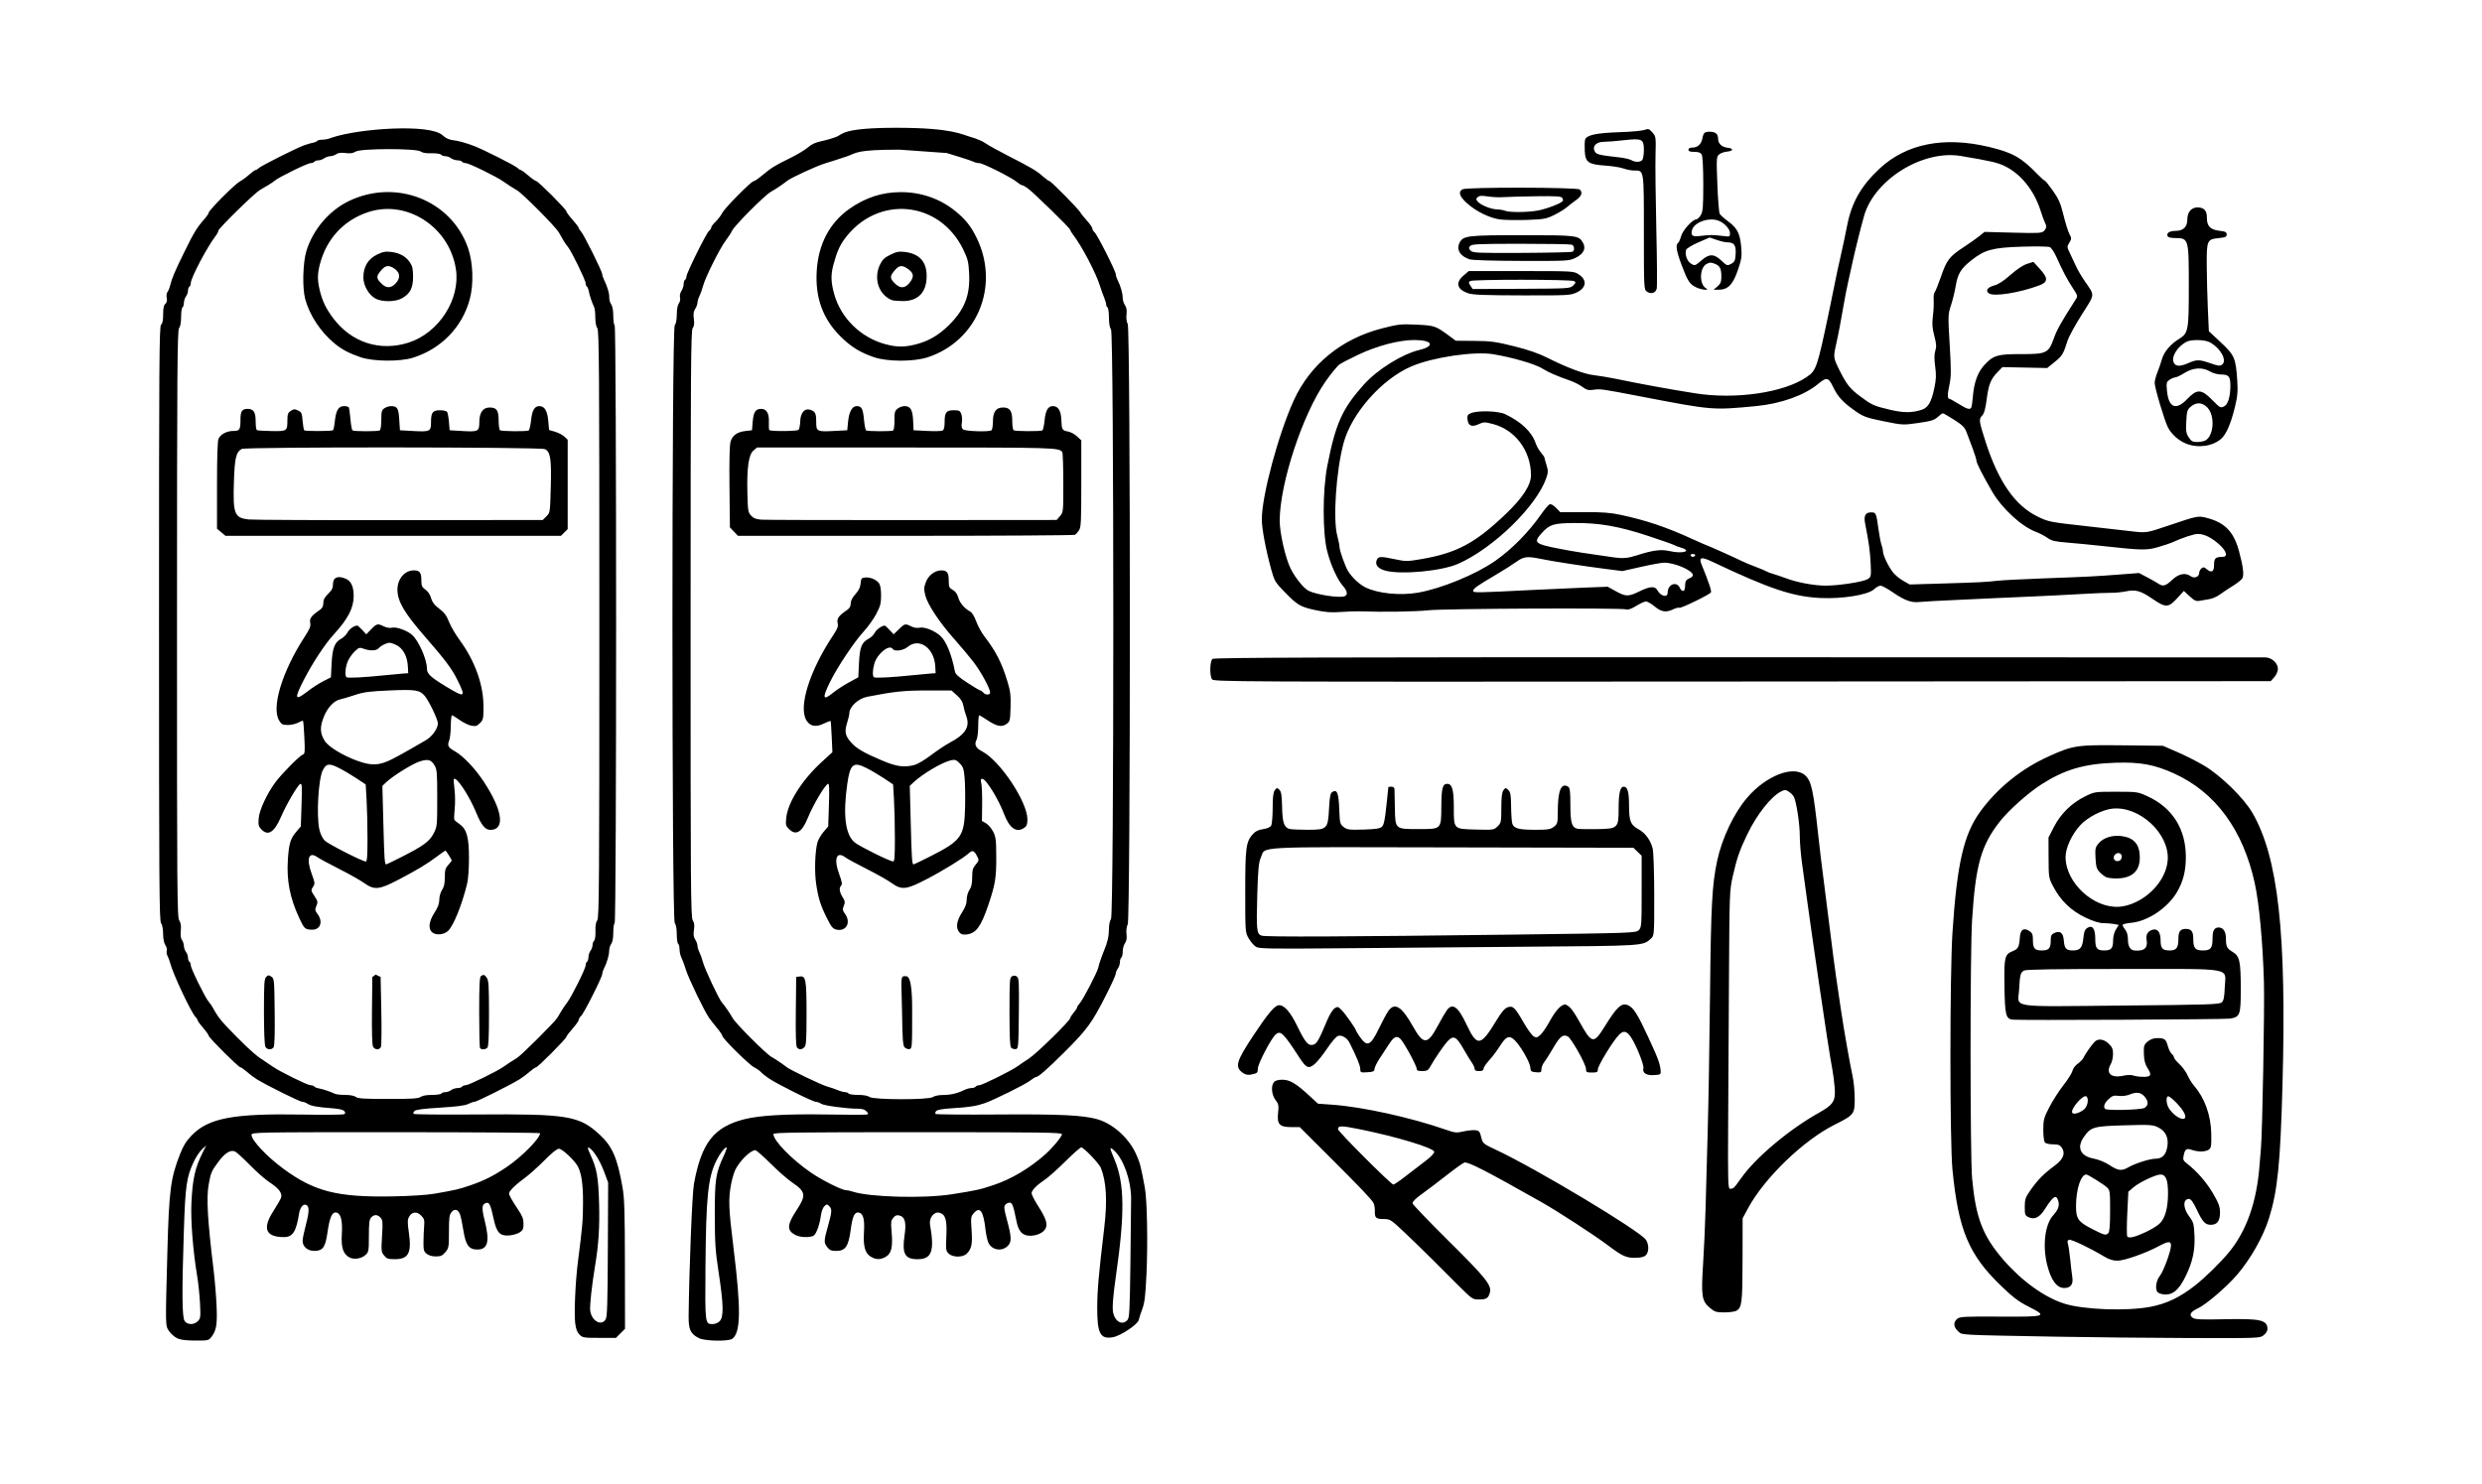 <?xml version="1.0" encoding="UTF-8" standalone="no"?>
<!-- Created with Inkscape (http://www.inkscape.org/) -->

<svg
   xmlns:dc="http://purl.org/dc/elements/1.1/"
   xmlns:cc="http://creativecommons.org/ns#"
   xmlns:rdf="http://www.w3.org/1999/02/22-rdf-syntax-ns#"
   xmlns:svg="http://www.w3.org/2000/svg"
   xmlns="http://www.w3.org/2000/svg"
   xmlns:sodipodi="http://sodipodi.sourceforge.net/DTD/sodipodi-0.dtd"
   xmlns:inkscape="http://www.inkscape.org/namespaces/inkscape"
   width="475.649mm"
   height="284.427mm"
   viewBox="0 0 475.649 284.427"
   version="1.1"
   id="svg2364"
   inkscape:version="0.92.2 5c3e80d, 2017-08-06"
   sodipodi:docname="egyption-seals2.svg">
  <defs
     id="defs2358" />
  <sodipodi:namedview
     id="base"
     pagecolor="#ffffff"
     bordercolor="#666666"
     borderopacity="1.0"
     inkscape:pageopacity="0.0"
     inkscape:pageshadow="2"
     inkscape:zoom="0.44"
     inkscape:cx="889.92298"
     inkscape:cy="553.24593"
     inkscape:document-units="mm"
     inkscape:current-layer="layer1"
     showgrid="false"
     inkscape:snap-global="false"
     showguides="true"
     inkscape:guide-bbox="true"
     fit-margin-top="0"
     fit-margin-left="0"
     fit-margin-right="0"
     fit-margin-bottom="0"
     inkscape:window-width="1436"
     inkscape:window-height="856"
     inkscape:window-x="4"
     inkscape:window-y="0"
     inkscape:window-maximized="1" />
  <g
     inkscape:label="Layer 1"
     inkscape:groupmode="layer"
     id="layer1"
     transform="translate(18.04,-7.762)">
    <path
       style="fill:#000000;stroke-width:0.265"
       d="m 15.884,264.245 c -0.504,-0.248 -1.193,-0.861 -1.531,-1.364 -0.714,-1.061 -0.706,-0.66 -0.319,-15.094 0.321,-11.958 0.615,-14.215 2.465,-18.905 0.62,-1.571 1.178,-2.461 2.204,-3.513 3.242,-3.327 8.003,-4.217 21.287,-3.979 4.169,0.075 7.733,0.041 7.92,-0.075 0.27,-0.167 0.273,-0.292 0.018,-0.6 -0.209,-0.252 -1.042,-0.442 -2.364,-0.538 -2.79,-0.203 -4.063,-0.439 -4.68,-0.867 -0.287,-0.199 -0.735,-0.362 -0.996,-0.362 -0.458,0 -6.753,-3.122 -8.695,-4.312 -0.523,-0.321 -1.391,-0.97 -1.927,-1.443 -0.537,-0.473 -1.094,-0.86 -1.24,-0.86 -0.353,0 -6.068,-5.691 -6.068,-6.043 0,-0.151 -0.476,-0.826 -1.058,-1.498 -0.582,-0.673 -1.058,-1.326 -1.058,-1.452 0,-0.126 -0.169,-0.399 -0.376,-0.606 -0.863,-0.863 -4.347,-8.258 -4.892,-10.384 -0.113,-0.44 -0.342,-1.056 -0.51,-1.37 -0.168,-0.313 -0.233,-0.758 -0.145,-0.988 0.088,-0.23 -0.031,-0.711 -0.266,-1.068 -0.264,-0.403 -0.429,-1.232 -0.434,-2.181 -0.005,-0.924 -0.162,-1.734 -0.397,-2.044 -0.339,-0.448 -0.388,-7.797 -0.388,-57.448 0,-50.286 0.046,-56.973 0.397,-57.264 0.275,-0.229 0.397,-0.836 0.397,-1.984 0,-1.188 0.118,-1.753 0.42,-2.003 0.29,-0.24 0.371,-0.59 0.264,-1.129 -0.086,-0.429 -0.025,-0.938 0.136,-1.132 0.16,-0.193 0.389,-0.742 0.507,-1.219 0.367,-1.48 0.838,-2.594 2.715,-6.424 1.846,-3.766 2.419,-4.708 3.874,-6.364 0.449,-0.512 0.817,-1.058 0.817,-1.213 0,-0.436 5.056,-5.509 5.953,-5.974 0.437,-0.226 1.241,-0.812 1.787,-1.301 0.546,-0.489 1.103,-0.89 1.238,-0.89 0.135,0 0.421,-0.176 0.636,-0.391 0.409,-0.409 7.043,-3.747 8.643,-4.349 0.509,-0.192 1.255,-0.408 1.657,-0.481 0.402,-0.073 0.796,-0.238 0.876,-0.367 0.08,-0.129 0.55,-0.234 1.046,-0.234 0.496,0 1.292,-0.178 1.77,-0.395 5.174,-1.759 18.837,-2.702 21.218,-0.436 0.529,0.503 1.192,0.825 1.876,0.91 1.157,0.144 2.294,0.452 4.054,1.099 1.711,0.629 7.937,3.764 8.407,4.234 0.225,0.225 0.512,0.409 0.639,0.409 0.126,0 0.78,0.476 1.452,1.058 0.673,0.582 1.348,1.058 1.501,1.058 0.365,0 5.775,5.42 5.775,5.786 0,0.155 0.536,0.885 1.191,1.622 0.655,0.737 1.191,1.447 1.191,1.577 0,0.13 0.188,0.425 0.417,0.654 0.513,0.513 4.081,7.683 4.081,8.201 0,0.205 0.165,0.71 0.368,1.122 0.641,1.306 1.013,2.577 0.978,3.343 -0.018,0.408 0.148,1 0.369,1.316 0.253,0.361 0.402,1.172 0.402,2.182 0,0.884 0.12,1.728 0.267,1.875 0.371,0.371 0.371,114.136 0,114.507 -0.147,0.147 -0.267,0.994 -0.267,1.883 0,1.012 -0.145,1.808 -0.388,2.13 -0.214,0.282 -0.392,0.862 -0.397,1.289 -0.009,0.872 -0.425,2.316 -0.968,3.367 -0.2,0.386 -0.363,0.894 -0.363,1.128 0,0.593 -3.56,7.643 -4.076,8.071 -0.232,0.192 -0.422,0.51 -0.422,0.706 0,0.196 -0.536,0.959 -1.191,1.696 -0.655,0.737 -1.191,1.448 -1.191,1.58 0,0.33 -5.472,5.829 -5.801,5.829 -0.146,0 -0.705,0.387 -1.241,0.86 -0.537,0.473 -1.404,1.122 -1.927,1.443 -1.812,1.111 -8.222,4.312 -8.634,4.312 -0.227,0 -0.778,0.189 -1.224,0.419 -0.566,0.293 -2.178,0.502 -5.345,0.694 -3.12,0.189 -4.653,0.387 -4.915,0.633 -0.21,0.197 -0.289,0.45 -0.176,0.562 0.113,0.113 5.463,0.165 11.89,0.117 17.62,-0.132 19.819,0.225 23.749,3.853 2.442,2.255 3.405,4.473 4.394,10.125 0.366,2.09 0.443,4.586 0.458,14.808 l 0.018,12.294 -0.869,0.869 -0.869,0.869 H 96.817 c -2.989,0 -3.215,-0.037 -3.804,-0.626 -0.445,-0.445 -0.682,-1.074 -0.82,-2.176 -0.24,-1.92 0.032,-8 0.531,-11.882 0.857,-6.661 0.958,-7.835 0.967,-11.248 0.01,-3.462 -0.276,-5.497 -0.969,-6.881 -0.568,-1.135 -3.008,-3.435 -3.645,-3.435 -0.386,0 -1.354,0.777 -2.83,2.271 -1.234,1.249 -2.983,2.804 -3.887,3.456 -0.904,0.652 -1.945,1.543 -2.313,1.98 -0.649,0.771 -0.656,0.821 -0.236,1.638 0.238,0.463 0.892,1.52 1.453,2.349 0.804,1.188 1.02,1.755 1.02,2.682 0,0.987 -0.115,1.25 -0.72,1.646 -0.396,0.259 -1.259,0.523 -1.918,0.586 -1.835,0.174 -2.497,-0.486 -3.057,-3.049 -0.596,-2.731 -0.836,-3.295 -1.357,-3.192 -0.935,0.184 -1.021,0.88 -0.409,3.311 1.029,4.087 0.647,5.638 -1.388,5.638 -1.61,0 -2.218,-0.824 -2.664,-3.613 -0.213,-1.332 -0.506,-2.734 -0.651,-3.116 -0.375,-0.985 -1.043,-1.161 -1.636,-0.43 -0.413,0.51 -0.488,1.085 -0.488,3.728 0,2.976 -0.033,3.164 -0.685,3.939 -0.569,0.677 -0.877,0.814 -1.823,0.814 -0.726,0 -1.364,-0.183 -1.762,-0.506 -0.541,-0.438 -0.623,-0.731 -0.612,-2.183 0.007,-0.922 0.062,-2.303 0.124,-3.069 0.098,-1.228 0.03,-1.473 -0.582,-2.086 -0.835,-0.835 -1.786,-0.718 -2.323,0.286 -0.292,0.545 -0.294,1.069 -0.014,3.025 0.553,3.861 -0.079,5.061 -2.668,5.061 -1.344,0 -1.589,-0.085 -2.093,-0.725 -0.537,-0.682 -0.559,-0.903 -0.384,-3.714 0.166,-2.654 0.134,-3.047 -0.283,-3.508 -0.588,-0.65 -1.235,-0.663 -1.802,-0.036 -0.354,0.391 -0.438,1.067 -0.438,3.526 0,2.853 -0.039,3.078 -0.624,3.628 -0.772,0.726 -2.203,0.96 -3.081,0.504 -1.212,-0.629 -1.636,-1.905 -1.478,-4.437 0.167,-2.67 -0.197,-4.057 -1.097,-4.185 -0.784,-0.111 -1.246,0.974 -1.667,3.92 -0.395,2.761 -0.888,3.44 -2.504,3.44 -1.298,0 -2.249,-0.819 -2.249,-1.936 0,-0.391 0.294,-1.815 0.652,-3.164 0.658,-2.475 0.656,-3.478 -0.009,-3.734 -0.544,-0.209 -1.132,0.525 -1.308,1.633 -0.557,3.505 -1.223,4.556 -2.887,4.556 -3.546,0 -4.213,-1.646 -2.031,-5.012 0.713,-1.1 1.374,-2.262 1.469,-2.583 0.247,-0.834 -0.446,-1.746 -2.195,-2.89 -0.824,-0.539 -2.509,-2.015 -3.746,-3.28 -1.237,-1.265 -2.516,-2.44 -2.842,-2.61 -0.856,-0.446 -1.94,0.194 -3.205,1.893 -1.357,1.822 -1.481,2.108 -1.888,4.347 -0.473,2.602 -0.235,6.793 0.937,16.485 0.238,1.965 0.494,5.077 0.57,6.916 0.147,3.544 -0.047,4.67 -1.015,5.9 -0.508,0.646 -0.654,0.677 -3.094,0.665 -1.855,-0.009 -2.813,-0.137 -3.477,-0.463 z m 3.988,-3.257 c 0.517,-0.517 0.547,-0.764 0.421,-3.373 -0.075,-1.549 -0.325,-3.947 -0.555,-5.33 -0.8,-4.811 -1.252,-10.582 -1.094,-13.95 0.217,-4.615 0.695,-6.744 2.187,-9.73 l 0.661,-1.323 -0.832,0.785 c -0.457,0.431 -1.167,1.503 -1.577,2.381 -1.369,2.933 -1.599,4.527 -1.881,13.026 -0.397,11.965 -0.358,16.768 0.143,17.484 0.534,0.762 1.781,0.777 2.527,0.031 z m 78.133,-0.302 c 0.322,-0.498 0.395,-2.703 0.443,-13.428 l 0.057,-12.832 -0.736,-1.984 c -0.727,-1.959 -1.807,-3.797 -2.635,-4.485 -0.669,-0.556 -0.666,-0.252 0.012,1.223 1.192,2.591 1.479,4.218 1.622,9.188 0.128,4.443 -0.086,7.879 -0.735,11.8 -0.66,3.987 -1.088,7.895 -0.964,8.815 0.26,1.939 2.094,3.002 2.936,1.703 z M 65.22,236.558 c 4.082,-0.71 4.703,-0.855 6.879,-1.603 2.681,-0.922 4.509,-1.846 7.011,-3.544 2.882,-1.956 6.344,-5.469 6.349,-6.443 5.45e-4,-0.109 -12.441,-0.198 -27.648,-0.198 -27.039,0 -27.649,0.011 -27.649,0.505 0,1.055 2.903,4.142 6.123,6.513 5.923,4.36 10.333,5.478 20.864,5.287 3.504,-0.063 6.603,-0.262 8.07,-0.517 z m -2.661,-18.544 c 0.324,-0.245 1.123,-0.388 2.167,-0.388 0.909,0 1.727,-0.119 1.817,-0.265 0.09,-0.146 0.431,-0.265 0.759,-0.265 0.327,0 0.826,-0.175 1.109,-0.388 0.282,-0.214 0.834,-0.392 1.226,-0.397 0.392,-0.005 0.786,-0.127 0.876,-0.273 0.09,-0.146 0.397,-0.265 0.681,-0.265 0.568,0 5.97,-2.637 7.25,-3.539 0.841,-0.593 1.381,-0.945 2.597,-1.694 0.827,-0.51 7.22,-6.871 7.69,-7.653 0.166,-0.276 0.54,-0.897 0.831,-1.382 0.291,-0.484 0.776,-1.193 1.078,-1.575 0.823,-1.04 3.552,-6.526 3.552,-7.14 0,-0.294 0.119,-0.608 0.265,-0.698 0.146,-0.09 0.268,-0.484 0.273,-0.876 0.005,-0.392 0.183,-0.943 0.397,-1.226 0.214,-0.282 0.388,-0.765 0.388,-1.072 0,-0.307 0.139,-0.697 0.308,-0.866 0.178,-0.178 0.285,-0.953 0.253,-1.839 -0.037,-1.028 0.076,-1.704 0.345,-2.06 0.354,-0.468 0.4,-6.997 0.4,-56.753 0,-49.026 -0.05,-56.29 -0.388,-56.738 -0.238,-0.315 -0.388,-1.109 -0.388,-2.054 0,-0.847 -0.103,-1.747 -0.229,-2 -0.372,-0.747 -0.88,-2.257 -1.022,-3.042 -0.073,-0.402 -0.238,-0.796 -0.367,-0.876 -0.129,-0.08 -0.234,-0.364 -0.234,-0.631 0,-0.598 -2.781,-6.292 -3.43,-7.023 -0.258,-0.291 -0.634,-0.833 -0.835,-1.204 -0.201,-0.371 -0.603,-1.075 -0.894,-1.564 -0.656,-1.102 -6.9,-7.385 -7.957,-8.006 -1.058,-0.622 -1.687,-1.028 -2.659,-1.715 -1.344,-0.95 -6.594,-3.519 -7.191,-3.519 -0.303,0 -0.624,-0.119 -0.714,-0.265 -0.09,-0.146 -0.484,-0.268 -0.876,-0.273 -0.392,-0.005 -0.943,-0.183 -1.226,-0.397 -0.282,-0.214 -0.765,-0.388 -1.072,-0.388 -0.307,0 -0.695,-0.137 -0.863,-0.305 -0.172,-0.172 -0.974,-0.284 -1.846,-0.258 -1.018,0.031 -1.718,-0.088 -2.063,-0.348 -0.809,-0.611 -11.508,-0.593 -12.446,0.021 -0.486,0.318 -1.001,0.392 -1.946,0.28 -0.896,-0.106 -1.435,-0.039 -1.778,0.22 -0.271,0.205 -0.79,0.38 -1.153,0.389 -0.364,0.009 -0.893,0.192 -1.175,0.405 -0.282,0.214 -0.781,0.388 -1.109,0.388 -0.327,0 -0.669,0.119 -0.759,0.265 -0.09,0.146 -0.415,0.265 -0.721,0.265 -0.589,0 -6.109,2.705 -6.867,3.366 -0.245,0.213 -0.791,0.585 -1.215,0.826 -0.424,0.241 -1.163,0.677 -1.642,0.968 -1.126,0.684 -7.943,7.375 -7.943,7.797 0,0.177 -0.245,0.638 -0.544,1.025 -1.614,2.086 -4.748,8.044 -4.748,9.026 0,0.28 -0.119,0.583 -0.265,0.673 -0.146,0.09 -0.265,0.431 -0.265,0.759 0,0.327 -0.175,0.826 -0.388,1.109 -0.214,0.282 -0.392,0.834 -0.397,1.226 -0.005,0.392 -0.127,0.786 -0.273,0.876 -0.146,0.09 -0.265,0.908 -0.265,1.817 0,1.044 -0.143,1.843 -0.388,2.167 -0.339,0.448 -0.39,7.714 -0.397,56.681 -0.008,51.419 0.028,56.223 0.422,56.824 0.308,0.47 0.394,1.032 0.303,1.977 -0.083,0.864 -0.006,1.48 0.223,1.782 0.192,0.253 0.357,0.758 0.367,1.122 0.009,0.364 0.192,0.893 0.405,1.175 0.214,0.282 0.388,0.781 0.388,1.109 0,0.327 0.119,0.669 0.265,0.759 0.146,0.09 0.265,0.397 0.265,0.681 0,0.612 2.757,6.225 3.433,6.991 0.257,0.291 0.632,0.833 0.832,1.204 0.994,1.839 1.663,2.653 4.598,5.6 2.779,2.79 3.862,3.715 5.662,4.837 0.233,0.145 0.781,0.514 1.217,0.819 1.38,0.964 6.635,3.548 7.216,3.548 0.307,0 0.623,0.105 0.702,0.234 0.08,0.129 0.474,0.294 0.876,0.367 0.785,0.142 2.296,0.65 3.042,1.022 0.253,0.126 1.153,0.229 2,0.229 0.945,0 1.739,0.15 2.054,0.388 0.415,0.314 1.61,0.388 6.202,0.388 4.592,0 5.788,-0.075 6.202,-0.388 z m -29.741,-9.631 c -0.167,-0.311 -0.274,-2.949 -0.274,-6.728 0,-5.371 0.058,-6.274 0.428,-6.644 0.374,-0.374 0.499,-0.381 0.992,-0.053 0.547,0.363 0.567,0.573 0.635,6.792 0.05,4.512 -0.019,6.525 -0.231,6.781 -0.434,0.523 -1.232,0.447 -1.551,-0.148 z m 20.633,-0.009 c -0.179,-0.335 -0.253,-2.816 -0.208,-6.945 l 0.071,-6.425 c 1.119,-0.605 0.028,-0.621 1.587,0 l 0.132,6.482 c 0.073,3.565 0.039,6.691 -0.075,6.945 -0.279,0.622 -1.162,0.588 -1.507,-0.058 z m 20.501,0.257 c -0.09,-0.145 -0.162,-3.26 -0.162,-6.921 0.001,-5.178 0.078,-6.706 0.346,-6.876 0.519,-0.33 0.674,-0.28 1.123,0.361 0.345,0.492 0.412,1.608 0.412,6.826 0,4.499 -0.089,6.327 -0.318,6.556 -0.385,0.385 -1.178,0.416 -1.402,0.054 z m -9.062,-22.092 c -0.921,-0.662 -0.798,-2.085 0.331,-3.838 0.666,-1.034 0.927,-1.737 0.928,-2.505 0.001,-0.62 0.222,-1.4 0.527,-1.861 0.382,-0.577 0.526,-1.242 0.527,-2.434 0.002,-1.381 0.106,-1.753 0.663,-2.354 0.364,-0.393 0.661,-0.772 0.661,-0.842 0,-0.195 -1.086,-1.911 -1.209,-1.911 -0.059,0 -0.794,0.514 -1.632,1.142 -1.951,1.462 -3.642,2.481 -7.356,4.431 -3.714,1.95 -4.627,2.037 -6.604,0.629 -0.727,-0.518 -2.87,-1.724 -4.762,-2.681 -1.892,-0.957 -3.771,-1.973 -4.177,-2.259 -1.642,-1.155 -2.159,0.264 -1.127,3.094 0.674,1.848 0.689,1.989 0.279,2.615 -0.414,0.631 -0.401,0.711 0.278,1.737 0.647,0.977 0.681,1.15 0.376,1.888 -0.299,0.722 -0.273,0.897 0.231,1.58 1.094,1.48 0.521,3.032 -1.104,2.986 -1.313,-0.037 -1.461,-0.177 -2.454,-2.326 -1.759,-3.807 -2.4,-7.123 -2.141,-11.08 0.201,-3.071 0.494,-4.053 1.596,-5.345 l 0.888,-1.041 0.138,-4.146 c 0.116,-3.493 0.079,-4.124 -0.234,-4.003 -0.479,0.184 -2.672,3.916 -3.678,6.26 -1.303,3.037 -2.515,3.81 -3.809,2.432 -0.524,-0.558 -0.592,-0.852 -0.488,-2.114 0.134,-1.615 1.629,-4.809 3.273,-6.99 1.226,-1.627 4.602,-5.026 5.173,-5.207 0.404,-0.128 0.437,-0.474 0.307,-3.242 -0.08,-1.704 -0.197,-3.155 -0.259,-3.225 -0.063,-0.07 -0.473,0.079 -0.912,0.331 -0.439,0.252 -1.326,0.458 -1.971,0.458 -1.04,0 -1.233,-0.098 -1.697,-0.86 -1.52,-2.494 0.582,-9.403 4.875,-16.017 1.026,-1.581 1.22,-2.067 1.08,-2.705 -0.179,-0.816 0.23,-1.368 1.82,-2.458 0.509,-0.349 0.694,-0.705 0.694,-1.337 0,-0.638 0.241,-1.095 0.926,-1.759 0.729,-0.707 0.926,-1.105 0.926,-1.876 0,-1.306 0.977,-1.687 2.521,-0.983 0.978,0.446 1.449,1.526 1.442,3.309 -0.009,2.284 -1.097,4.37 -3.836,7.355 -1.628,1.774 -4.059,5.463 -5.68,8.618 -1.938,3.772 -1.798,4.197 0.736,2.23 0.843,-0.655 2.183,-1.518 2.977,-1.919 l 1.444,-0.728 0.132,-2.645 c 0.149,-2.98 0.588,-4.108 1.852,-4.762 0.432,-0.223 0.971,-0.766 1.199,-1.206 0.343,-0.663 1.273,-1.307 1.887,-1.307 0.078,0 0.493,0.377 0.923,0.837 l 0.782,0.837 0.942,-0.97 c 1.062,-1.093 1.257,-1.138 2.431,-0.552 0.528,0.264 1.123,0.354 1.615,0.246 0.835,-0.183 2.875,0.565 3.806,1.397 1.245,1.112 2.82,4.67 2.82,6.37 0,1.08 0.626,1.672 3.797,3.591 3.528,2.135 3.715,2.012 2.05,-1.343 -1.084,-2.183 -2.301,-3.805 -6.263,-8.354 -3.827,-4.393 -5.143,-6.6 -5.222,-8.761 -0.08,-2.165 1.323,-3.883 3.17,-3.883 1.083,0 1.411,0.439 1.411,1.887 0,1.087 0.104,1.326 0.787,1.812 0.49,0.349 0.893,0.953 1.067,1.602 0.185,0.686 0.605,1.29 1.233,1.773 1.386,1.065 1.659,1.42 2.31,3.006 0.323,0.786 1.197,2.263 1.943,3.282 2.93,3.999 4.566,8.565 4.566,12.742 0,2.324 -0.047,2.543 -0.676,3.172 -0.575,0.575 -0.822,0.649 -1.654,0.493 -0.538,-0.1 -1.543,-0.589 -2.235,-1.085 -0.692,-0.496 -1.354,-0.902 -1.473,-0.902 -0.118,0 -0.222,0.923 -0.229,2.051 -0.008,1.128 -0.145,2.377 -0.306,2.776 -0.393,0.976 -0.209,1.332 1.053,2.042 1.636,0.92 3.928,3.331 5.616,5.909 3.595,5.49 4.083,9.183 1.213,9.183 -0.96,0 -1.738,-0.933 -2.651,-3.176 -1.365,-3.354 -3.83,-7.087 -4.342,-6.575 -0.057,0.057 0.002,0.948 0.132,1.979 0.129,1.031 0.145,2.726 0.033,3.765 -0.111,1.04 -0.135,1.985 -0.054,2.101 0.081,0.116 0.526,0.475 0.987,0.797 1.378,0.962 1.807,2.513 1.807,6.532 0,1.992 -0.15,4.052 -0.357,4.895 -1.017,4.146 -2.632,8.125 -3.682,9.073 -0.758,0.684 -2.182,0.842 -2.906,0.321 z M 58.94,172.002 c 4.189,-2.121 5.341,-2.969 6.132,-4.515 0.661,-1.292 0.677,-1.45 0.677,-6.747 0,-4.947 -0.046,-5.501 -0.526,-6.295 -0.668,-1.105 -1.289,-1.254 -2.925,-0.702 -1.4,0.472 -5.051,2.749 -6.301,3.93 l -0.757,0.715 0.192,7.327 c 0.18,6.871 0.241,7.724 0.548,7.724 0.067,0 1.399,-0.647 2.961,-1.438 z m -6.554,-3.523 c -5.29e-4,-2.437 -0.078,-5.766 -0.172,-7.396 l -0.171,-2.964 -1.775,-1.181 c -0.976,-0.649 -2.509,-1.551 -3.405,-2.003 -1.822,-0.92 -2.38,-0.836 -3.04,0.455 -0.858,1.677 -1.26,8.774 -0.647,11.427 0.179,0.777 0.603,1.65 0.992,2.045 0.639,0.65 7.174,3.986 7.889,4.028 0.252,0.015 0.33,-1.032 0.33,-4.412 z m 4.631,-15.169 c 0.873,-0.435 2.48,-1.314 3.572,-1.953 1.091,-0.639 2.427,-1.409 2.968,-1.711 1.177,-0.657 2.324,-2.25 2.324,-3.228 0,-0.756 -1.77,-4.429 -2.564,-5.321 -0.974,-1.094 -1.771,-1.212 -6.697,-0.998 -3.877,0.169 -4.953,0.309 -6.615,0.862 -1.091,0.363 -2.378,0.747 -2.86,0.852 -1.25,0.273 -2.507,1.661 -3.213,3.549 -0.694,1.856 -0.628,2.974 0.26,4.411 0.709,1.148 3.613,2.894 6.475,3.894 2.569,0.897 3.994,0.817 6.35,-0.356 z m -1.191,-16.133 c 1.382,-0.144 2.93,-0.289 3.44,-0.322 l 0.926,-0.06 -0.07,-1.313 c -0.107,-2.018 -0.968,-3.544 -2.34,-4.151 -1.014,-0.449 -1.238,-0.464 -2.011,-0.141 -0.479,0.2 -1.034,0.561 -1.233,0.802 -0.427,0.515 -1.627,0.566 -2.856,0.121 -0.814,-0.294 -0.935,-0.261 -1.706,0.463 -0.456,0.429 -1.05,1.256 -1.32,1.838 -0.494,1.067 -0.664,2.792 -0.31,3.146 0.205,0.205 3.4,0.042 7.481,-0.383 z m -31.465,-27.393 -0.814,-0.685 v -8.298 c 0,-5.403 0.1,-8.518 0.287,-8.929 0.4,-0.879 1.587,-1.511 2.834,-1.511 1.233,0 1.377,-0.232 1.377,-2.218 0,-1.556 0.31,-2.016 1.357,-2.016 1.147,0 1.553,0.624 1.553,2.385 0,0.854 0.099,1.614 0.221,1.69 0.121,0.075 1.385,0.156 2.809,0.18 2.981,0.05 3.046,0.007 3.052,-2.065 0.003,-1.173 0.102,-1.447 0.651,-1.807 0.557,-0.365 0.751,-0.375 1.389,-0.07 0.667,0.319 0.755,0.518 0.874,1.984 0.073,0.896 0.216,1.713 0.319,1.816 0.195,0.195 5.19,0.182 5.507,-0.013 0.1,-0.062 0.26,-0.852 0.354,-1.756 0.215,-2.054 0.712,-2.871 1.748,-2.871 0.425,0 0.839,0.109 0.921,0.242 0.082,0.133 0.226,1.149 0.32,2.258 0.094,1.109 0.272,2.079 0.397,2.156 0.346,0.214 4.864,0.214 5.21,-2.17e-4 0.183,-0.113 0.305,-0.92 0.305,-2.01 0,-1.582 0.077,-1.876 0.588,-2.233 0.323,-0.227 0.889,-0.41 1.257,-0.408 1.231,0.007 1.454,0.365 1.595,2.565 l 0.132,2.061 2.514,0.142 c 3.216,0.182 3.44,0.076 3.44,-1.624 0,-1.933 0.307,-2.355 1.713,-2.355 0.643,0 1.261,0.148 1.379,0.331 0.117,0.182 0.273,1.045 0.346,1.918 l 0.133,1.587 2.381,0.143 c 3.098,0.187 3.307,0.078 3.307,-1.705 0,-1.824 0.694,-2.804 1.985,-2.804 1.342,0 1.719,0.553 1.719,2.517 0,0.927 0.119,1.759 0.265,1.849 0.354,0.219 5.142,0.256 5.487,0.043 0.149,-0.092 0.356,-0.973 0.46,-1.957 0.203,-1.926 0.666,-2.716 1.594,-2.716 0.987,0 1.532,0.905 1.699,2.821 l 0.153,1.753 1.153,0.339 c 0.634,0.187 1.438,0.607 1.786,0.934 l 0.633,0.595 v 8.565 8.565 l -0.649,0.649 -0.649,0.649 H 57.315 25.176 Z m 62.318,-3.06 c 0.698,-0.698 0.703,-0.733 0.832,-5.556 0.146,-5.499 -0.061,-6.834 -1.136,-7.324 -0.901,-0.41 -57.315,-0.445 -58.08,-0.035 -1.095,0.586 -1.363,1.711 -1.509,6.338 -0.193,6.141 0.096,6.877 2.821,7.179 0.814,0.09 13.831,0.15 28.925,0.132 l 27.445,-0.032 z M 51.065,76.234 c -2.263,-0.777 -3.617,-1.498 -5.045,-2.686 -2.643,-2.198 -4.727,-5.361 -5.569,-8.456 -0.582,-2.136 -0.457,-7.031 0.237,-9.26 1.273,-4.094 4.372,-7.726 8.135,-9.536 9.017,-4.337 19.629,-0.162 22.823,8.98 0.979,2.804 1.119,6.95 0.331,9.862 -1.447,5.349 -5.483,9.498 -10.886,11.192 -2.481,0.778 -7.624,0.729 -10.025,-0.096 z m 9.149,-2.79 C 66.047,71.602 70.226,65.122 69.325,59.314 68.069,51.222 59.887,45.943 52.463,48.435 c -4.671,1.568 -7.945,5.122 -9.204,9.99 -0.482,1.863 -0.488,3.033 -0.027,4.959 0.497,2.079 1.224,3.586 2.612,5.413 3.509,4.621 8.916,6.369 14.369,4.648 z m -6.211,-8.409 c -1.308,-0.644 -2.409,-2.513 -2.409,-4.088 0,-2.036 0.887,-3.537 2.58,-4.365 1.167,-0.571 1.637,-0.662 2.747,-0.53 1.643,0.195 2.817,0.852 3.602,2.017 0.478,0.71 0.596,1.253 0.596,2.747 0,2.168 -0.555,3.235 -2.148,4.13 -1.213,0.682 -3.674,0.726 -4.968,0.089 z m 3.759,-2.933 c 1.094,-1.142 0.854,-2.336 -0.622,-3.1 -0.912,-0.472 -1.484,-0.269 -2.35,0.833 -0.733,0.932 -0.694,1.317 0.224,2.235 0.972,0.972 1.838,0.982 2.749,0.031 z M 115.911,264.245 c -1.627,-0.812 -2.011,-1.634 -1.983,-4.24 0.097,-8.978 0.679,-23.472 1.015,-25.314 1.439,-7.879 3.809,-10.919 9.675,-12.41 2.869,-0.729 8.031,-1.03 15.564,-0.907 4.028,0.066 7.54,0.072 7.806,0.014 0.459,-0.1 0.46,-0.131 0.025,-0.612 -0.316,-0.349 -0.811,-0.506 -1.597,-0.506 -2.177,0 -6.587,-0.594 -7.106,-0.958 -0.287,-0.201 -0.735,-0.365 -0.996,-0.365 -0.583,0 -7.348,-3.367 -8.986,-4.472 -0.656,-0.443 -1.352,-0.996 -1.545,-1.229 -0.193,-0.233 -0.776,-0.642 -1.295,-0.909 -1.008,-0.519 -6.103,-5.559 -6.103,-6.037 0,-0.157 -0.446,-0.82 -0.992,-1.474 -0.546,-0.654 -1.23,-1.524 -1.52,-1.934 -0.926,-1.307 -3.952,-7.568 -4.453,-9.213 -0.266,-0.873 -0.653,-1.924 -0.86,-2.336 -0.207,-0.412 -0.376,-1.149 -0.376,-1.638 0,-0.489 -0.119,-0.963 -0.265,-1.052 -0.146,-0.09 -0.265,-0.908 -0.265,-1.817 0,-1.035 -0.144,-1.846 -0.385,-2.167 -0.587,-0.783 -0.592,-113.761 -0.005,-114.533 0.242,-0.318 0.393,-1.124 0.399,-2.117 0.005,-0.977 0.158,-1.801 0.391,-2.109 0.221,-0.293 0.317,-0.767 0.227,-1.126 -0.092,-0.366 0.019,-0.887 0.27,-1.271 0.234,-0.358 0.426,-0.945 0.426,-1.305 0,-0.36 0.119,-0.729 0.265,-0.819 0.146,-0.09 0.265,-0.37 0.265,-0.621 0,-0.64 3.788,-8.294 4.324,-8.738 0.241,-0.2 0.439,-0.505 0.439,-0.678 0,-0.173 0.368,-0.665 0.818,-1.092 0.45,-0.427 1.034,-1.194 1.299,-1.703 0.519,-0.998 5.561,-6.085 6.032,-6.085 0.157,0 0.82,-0.446 1.474,-0.992 1.881,-1.571 2.513,-1.967 5.326,-3.339 1.455,-0.71 3.069,-1.671 3.587,-2.137 0.678,-0.61 1.417,-0.946 2.646,-1.202 0.938,-0.196 2.241,-0.584 2.896,-0.864 1.115,-0.475 1.148,-1.71 11.705,-1.683 10.431,0.026 12.17,1.272 13.949,1.765 1.057,0.293 2.296,0.814 2.752,1.157 0.457,0.343 2.497,1.476 4.534,2.516 4.388,2.241 5.289,2.777 6.583,3.918 0.537,0.473 1.08,0.86 1.207,0.86 0.29,0 5.574,5.356 5.924,6.005 0.142,0.263 0.716,0.981 1.275,1.596 0.56,0.615 1.018,1.285 1.018,1.489 0,0.204 0.19,0.528 0.422,0.72 0.516,0.428 4.076,7.478 4.076,8.071 0,0.234 0.163,0.742 0.363,1.128 0.551,1.066 0.96,2.502 0.96,3.374 0,0.43 0.193,1.058 0.429,1.394 0.3,0.428 0.389,0.959 0.298,1.77 -0.08,0.71 0.01,1.429 0.233,1.858 0.543,1.047 0.543,114.004 0,115.051 -0.223,0.429 -0.313,1.148 -0.233,1.858 0.091,0.811 0.002,1.341 -0.298,1.77 -0.236,0.337 -0.429,1.055 -0.429,1.596 0,0.541 -0.119,1.057 -0.265,1.147 -0.146,0.09 -0.268,0.484 -0.273,0.876 -0.005,0.392 -0.183,0.943 -0.397,1.226 -0.214,0.282 -0.388,0.716 -0.388,0.964 0,0.248 -0.838,2.1 -1.862,4.117 -2.714,5.343 -3.63,6.598 -7.964,10.916 -3.248,3.236 -5.014,4.788 -5.449,4.788 -0.144,0 -0.679,0.327 -1.188,0.728 -0.914,0.718 -6.874,3.67 -8.672,4.294 -1.574,0.547 -2.93,0.762 -6.019,0.955 -2.014,0.126 -3.074,0.304 -3.279,0.551 -0.166,0.2 -0.216,0.451 -0.11,0.556 0.106,0.106 5.451,0.153 11.878,0.105 11.892,-0.088 16.38,0.125 19.119,0.906 2.955,0.844 6.002,3.561 7.387,6.589 0.791,1.728 0.98,2.448 1.736,6.615 0.426,2.349 0.575,10.656 0.297,16.536 -0.197,4.154 -0.351,5.443 -0.793,6.615 -0.302,0.8 -0.611,1.757 -0.688,2.126 -0.179,0.858 -3.493,3.057 -4.986,3.309 -2.394,0.404 -2.981,-0.722 -2.97,-5.699 0.008,-3.261 0.256,-6.093 1.336,-15.206 0.625,-5.278 0.427,-8.866 -0.639,-11.561 -0.333,-0.843 -3.287,-3.925 -3.762,-3.925 -0.183,0 -1.551,1.207 -3.04,2.682 -1.489,1.475 -3.226,3.03 -3.861,3.456 -1.644,1.102 -2.61,2.085 -2.61,2.658 0,0.272 0.594,1.421 1.321,2.554 1.446,2.255 1.801,3.371 1.344,4.226 -0.42,0.786 -1.655,1.358 -2.928,1.358 -1.489,0 -2.238,-0.796 -2.637,-2.804 -0.598,-3.007 -0.798,-3.546 -1.311,-3.546 -0.267,0 -0.642,0.187 -0.831,0.416 -0.287,0.346 -0.241,0.802 0.273,2.712 0.956,3.551 0.984,4.386 0.178,5.193 -1.139,1.139 -3.124,0.758 -3.72,-0.712 -0.192,-0.474 -0.428,-1.576 -0.525,-2.449 -0.392,-3.539 -1.07,-4.5 -2.227,-3.155 -0.582,0.677 -0.605,0.849 -0.439,3.258 0.186,2.706 0.006,3.589 -0.921,4.517 -0.76,0.76 -2.714,0.747 -3.483,-0.023 -0.522,-0.522 -0.553,-0.765 -0.43,-3.373 0.147,-3.129 -0.166,-4.149 -1.365,-4.45 -0.998,-0.25 -1.984,1.023 -1.765,2.28 0.891,5.119 0.34,6.634 -2.409,6.634 -2.405,0 -2.983,-1.058 -2.474,-4.534 0.368,-2.518 0.096,-3.57 -0.993,-3.844 -0.512,-0.129 -0.792,-0.021 -1.175,0.452 -0.434,0.537 -0.478,0.881 -0.322,2.549 0.275,2.93 -0.001,4.238 -1.024,4.862 -1.057,0.644 -1.939,0.65 -2.972,0.021 -1.105,-0.674 -1.459,-1.998 -1.286,-4.8 0.147,-2.373 -0.155,-3.485 -0.99,-3.646 -0.811,-0.156 -1.206,0.674 -1.548,3.258 -0.427,3.226 -1.017,4.095 -2.782,4.095 -0.925,0 -1.254,-0.135 -1.696,-0.697 -0.698,-0.888 -0.689,-1.212 0.113,-4.065 0.777,-2.763 0.807,-3.256 0.233,-3.83 -0.395,-0.395 -0.466,-0.394 -0.914,0.012 -0.269,0.243 -0.56,0.989 -0.651,1.666 -0.257,1.909 -0.912,3.719 -1.45,4.007 -0.729,0.39 -2.561,0.317 -3.44,-0.138 -1.681,-0.869 -1.647,-1.942 0.147,-4.667 1.96,-2.979 1.859,-3.617 -0.868,-5.472 -0.837,-0.569 -2.671,-2.181 -4.075,-3.582 -1.404,-1.401 -2.714,-2.546 -2.91,-2.545 -0.896,0.004 -2.91,1.966 -3.802,3.702 -0.262,0.509 -0.635,1.759 -0.83,2.778 -0.551,2.879 -0.485,4.617 0.464,12.303 1.446,11.703 1.388,16.135 -0.227,17.361 -0.711,0.54 -5.244,0.462 -6.39,-0.109 z m 3.945,-3.228 c 0.828,-0.828 0.78,-3.102 -0.198,-9.525 -0.609,-3.999 -0.706,-5.478 -0.714,-10.848 -0.01,-6.821 0.172,-8.032 1.701,-11.311 0.424,-0.909 0.679,-1.654 0.566,-1.654 -0.374,0 -1.289,1.175 -1.957,2.514 -1.613,3.234 -1.996,6.972 -2.1,20.528 -0.084,10.855 -0.087,10.825 1.411,10.825 0.419,0 0.999,-0.238 1.291,-0.529 z m 78.152,-0.229 c 0.399,-0.44 0.462,-1.636 0.587,-11.046 0.077,-5.804 0.136,-11.367 0.13,-12.362 -0.02,-3.362 -1.428,-7.365 -3.174,-9.022 -1.016,-0.965 -1.021,-0.752 -0.033,1.599 1.967,4.683 2.034,10.347 0.266,22.594 -0.532,3.681 -0.698,5.949 -0.501,6.832 0.387,1.734 1.778,2.451 2.725,1.405 z m -33.702,-24.114 c 4.874,-0.764 5.45,-0.892 8.202,-1.823 3.344,-1.13 6.911,-3.269 9.839,-5.899 1.4,-1.258 3.126,-3.357 3.126,-3.803 0,-0.329 -3.768,-0.381 -27.649,-0.381 -22.815,0 -27.649,0.061 -27.649,0.352 0,1.254 3.431,4.79 7.144,7.361 2.097,1.452 5.974,3.4 6.767,3.4 0.259,0 0.837,0.124 1.284,0.275 3.162,1.069 13.604,1.354 18.936,0.518 z m -3.556,-18.643 c 0.301,-0.228 1.109,-0.392 1.95,-0.397 1.477,-0.009 2.762,-0.312 4.075,-0.961 0.412,-0.204 1.03,-0.37 1.373,-0.37 0.343,0 0.698,-0.119 0.788,-0.265 0.09,-0.146 0.396,-0.265 0.681,-0.265 0.555,0 6.291,-2.848 7.389,-3.669 0.364,-0.272 1.316,-0.917 2.117,-1.433 1.469,-0.947 7.938,-7.287 7.938,-7.78 0,-0.146 0.298,-0.612 0.661,-1.035 0.364,-0.423 0.661,-0.88 0.661,-1.016 1.7e-4,-0.136 0.228,-0.493 0.506,-0.794 0.614,-0.664 3.321,-5.861 3.527,-6.772 0.166,-0.736 0.635,-2.115 1.121,-3.299 0.692,-1.685 0.932,-2.736 0.94,-4.12 0.005,-0.841 0.169,-1.649 0.397,-1.95 0.588,-0.778 0.588,-112.231 0,-113.008 -0.249,-0.329 -0.391,-1.148 -0.397,-2.284 -0.005,-0.974 -0.127,-1.844 -0.273,-1.934 -0.146,-0.09 -0.265,-0.347 -0.265,-0.571 0,-0.224 -0.161,-0.783 -0.357,-1.241 -0.196,-0.459 -0.563,-1.489 -0.815,-2.289 -0.804,-2.55 -3.495,-7.676 -5.163,-9.831 -0.299,-0.387 -0.544,-0.809 -0.544,-0.938 0,-0.279 -6.975,-7.092 -8.139,-7.95 -0.444,-0.327 -0.929,-0.595 -1.077,-0.595 -0.148,0 -0.605,-0.28 -1.016,-0.622 -1.057,-0.879 -6.496,-3.611 -7.19,-3.611 -0.317,0 -0.784,-0.108 -1.036,-0.241 -0.253,-0.133 -1.531,-0.569 -2.841,-0.969 l -2.381,-0.728 -9.025,-0.644 c -8.531,-0.006 -8.189,0.638 -10.158,1.308 -1.091,0.371 -2.877,0.945 -3.969,1.274 -1.818,0.549 -6.733,2.811 -7.488,3.446 -0.599,0.504 -2.17,1.56 -3.096,2.081 -1.16,0.652 -7.02,6.545 -7.396,7.438 -0.153,0.364 -0.692,1.197 -1.196,1.852 -1.109,1.439 -3.926,7.077 -4.362,8.731 -0.173,0.655 -0.484,1.528 -0.691,1.94 -0.207,0.412 -0.377,0.982 -0.377,1.266 0,0.284 -0.194,0.813 -0.43,1.174 -0.32,0.489 -0.388,0.98 -0.263,1.922 0.122,0.916 0.06,1.407 -0.223,1.781 -0.341,0.451 -0.392,7.584 -0.399,56.683 -0.008,50.622 0.033,56.23 0.407,56.802 0.308,0.469 0.369,0.949 0.234,1.843 -0.136,0.904 -0.073,1.373 0.246,1.86 0.235,0.358 0.427,0.884 0.427,1.169 0,0.284 0.17,0.854 0.377,1.266 0.207,0.412 0.519,1.285 0.692,1.94 0.349,1.32 3.047,7.049 3.613,7.673 0.495,0.546 1.554,2.086 2.092,3.043 0.58,1.031 6.35,6.802 7.381,7.381 0.781,0.439 2.374,1.512 2.928,1.972 0.634,0.527 6.682,3.423 7.788,3.729 0.655,0.182 1.582,0.497 2.059,0.702 0.478,0.204 1.096,0.371 1.373,0.371 0.278,0 0.578,0.119 0.668,0.265 0.09,0.146 0.908,0.265 1.817,0.265 1.044,0 1.843,0.143 2.167,0.388 0.755,0.571 11.418,0.586 12.171,0.017 z m -26.049,-9.5 c -0.212,-0.256 -0.281,-2.312 -0.231,-6.945 l 0.071,-6.582 0.727,-0.084 c 1.122,-0.129 1.257,0.647 1.257,7.226 0,5.026 -0.063,5.98 -0.416,6.333 -0.512,0.512 -1.012,0.531 -1.409,0.052 z m 20.587,-0.061 c -0.292,-0.352 -0.391,-1.766 -0.454,-6.487 -0.088,-6.624 -0.484,-7.247 0.726,-7.107 1.25,-0.159 1.206,4.869 1.206,7.006 0,6.774 -0.008,6.88 -0.552,6.958 -0.304,0.043 -0.72,-0.123 -0.926,-0.371 z m 20.459,0.117 c -0.243,-0.243 -0.328,-2.024 -0.328,-6.88 0,-6.12 0.033,-6.57 0.493,-6.816 0.343,-0.184 0.626,-0.166 0.931,0.057 0.391,0.286 0.431,1.042 0.367,7.067 -0.069,6.531 -0.088,6.749 -0.603,6.823 -0.293,0.042 -0.68,-0.071 -0.86,-0.251 z m -9.92,-22.111 c -0.741,-0.818 -0.575,-2.162 0.464,-3.776 0.666,-1.034 0.927,-1.737 0.928,-2.505 0.001,-0.62 0.222,-1.4 0.527,-1.861 0.381,-0.576 0.526,-1.242 0.527,-2.427 0.001,-1.363 0.113,-1.766 0.676,-2.435 0.642,-0.763 0.655,-0.839 0.266,-1.591 -0.568,-1.098 -0.89,-1.225 -1.556,-0.614 -1.042,0.957 -5.019,3.406 -8.205,5.052 -3.859,1.994 -4.697,2.078 -6.66,0.669 -0.727,-0.522 -2.859,-1.723 -4.737,-2.668 -1.878,-0.945 -3.745,-1.963 -4.148,-2.261 -1.645,-1.216 -2.202,0.346 -1.143,3.204 0.53,1.431 0.633,1.989 0.408,2.215 -0.453,0.453 -0.365,1.221 0.256,2.225 0.481,0.778 0.514,1.006 0.238,1.672 -0.278,0.672 -0.246,0.874 0.254,1.576 1.193,1.675 0.164,3.449 -1.726,2.975 -0.636,-0.159 -0.956,-0.555 -1.761,-2.173 -1.242,-2.499 -1.652,-3.804 -2.067,-6.573 -0.351,-2.343 -0.221,-6.343 0.259,-7.991 0.151,-0.519 0.675,-1.412 1.163,-1.984 l 0.888,-1.041 0.138,-4.146 c 0.1,-3.017 0.057,-4.115 -0.161,-4.032 -0.616,0.237 -2.848,3.997 -3.887,6.549 -1.126,2.768 -2.282,3.454 -3.6,2.135 -0.622,-0.622 -0.67,-0.819 -0.53,-2.175 0.303,-2.934 3.047,-7.256 6.768,-10.659 l 2.076,-1.899 -0.133,-2.941 c -0.073,-1.617 -0.171,-2.984 -0.217,-3.037 -0.046,-0.053 -0.624,0.165 -1.285,0.485 -1.547,0.749 -2.634,0.55 -3.343,-0.612 -1.577,-2.587 0.613,-9.54 5.153,-16.36 0.818,-1.229 0.968,-1.65 0.824,-2.308 -0.186,-0.847 0.205,-1.383 1.814,-2.486 0.484,-0.332 0.694,-0.711 0.694,-1.256 0,-0.517 0.306,-1.119 0.907,-1.784 0.646,-0.715 0.931,-1.305 0.992,-2.051 0.076,-0.932 0.169,-1.057 0.841,-1.134 0.962,-0.11 2.196,0.397 2.694,1.108 0.245,0.35 0.386,1.198 0.386,2.326 0,1.507 -0.137,2.037 -0.91,3.52 -0.5,0.96 -1.588,2.487 -2.417,3.393 -1.858,2.03 -5.025,6.774 -6.453,9.666 -1.567,3.173 -1.401,3.703 0.637,2.033 0.623,-0.51 1.953,-1.376 2.955,-1.923 l 1.822,-0.995 0.136,-2.773 c 0.149,-3.046 0.508,-3.932 1.884,-4.643 0.412,-0.213 0.922,-0.72 1.131,-1.126 0.32,-0.618 1.371,-1.37 1.915,-1.37 0.08,0 0.497,0.376 0.926,0.835 l 0.78,0.835 0.991,-0.967 c 1.125,-1.099 1.235,-1.124 2.385,-0.55 0.528,0.264 1.123,0.354 1.615,0.246 0.933,-0.205 2.97,0.618 4.021,1.625 1.104,1.057 2.114,3.555 2.733,6.757 0.104,0.54 0.683,1.067 2.395,2.183 1.241,0.809 2.357,1.471 2.48,1.471 0.123,0 0.371,0.179 0.552,0.397 0.429,0.517 1.323,0.512 1.323,-0.007 0,-0.755 -1.797,-4.045 -3.216,-5.886 -0.778,-1.009 -2.41,-2.953 -3.627,-4.321 -2.876,-3.23 -5.174,-6.697 -5.591,-8.437 -0.279,-1.165 -0.263,-1.52 0.12,-2.521 0.503,-1.316 1.73,-2.244 2.967,-2.244 1.095,0 1.411,0.44 1.412,1.971 0.002,1.2 0.081,1.381 0.778,1.778 0.523,0.298 0.866,0.776 1.052,1.468 0.274,1.018 1.227,2.128 2.295,2.677 0.33,0.169 0.791,0.93 1.135,1.874 0.319,0.874 1.021,2.163 1.561,2.864 2.225,2.891 3.318,5.024 4.417,8.63 0.581,1.904 0.673,2.654 0.609,4.95 -0.072,2.573 -0.11,2.731 -0.772,3.224 -0.896,0.668 -1.897,0.465 -3.703,-0.75 -0.738,-0.497 -1.428,-0.904 -1.532,-0.904 -0.104,0 -0.19,0.923 -0.191,2.051 -10e-4,1.128 -0.149,2.323 -0.328,2.656 -0.473,0.877 -0.137,1.579 1.043,2.181 3.424,1.747 8.715,9.675 8.715,13.059 0,0.93 -0.129,1.28 -0.588,1.602 -1.498,1.05 -2.863,0.11 -3.909,-2.693 -1.032,-2.764 -3.458,-6.685 -4.136,-6.685 -0.322,0 -0.364,0.177 -0.206,0.86 0.11,0.473 0.183,2.289 0.162,4.035 l -0.038,3.175 0.769,0.441 c 0.423,0.243 1.036,0.957 1.362,1.587 0.528,1.021 0.595,1.552 0.612,4.85 0.02,4.006 -0.204,5.363 -1.531,9.26 -1.392,4.089 -2.321,5.372 -4.053,5.605 -0.782,0.105 -1.12,0.019 -1.476,-0.374 z m -5.947,-14.394 c 6.352,-3.187 6.893,-3.926 7.03,-9.622 0.049,-2.037 0.007,-4.589 -0.093,-5.67 -0.157,-1.688 -0.291,-2.074 -0.95,-2.733 -0.65,-0.65 -0.898,-0.739 -1.627,-0.581 -1.663,0.36 -5.402,2.552 -7.173,4.206 l -0.757,0.707 0.192,7.327 c 0.181,6.873 0.241,7.724 0.549,7.724 0.067,0 1.34,-0.611 2.829,-1.358 z m -6.422,-3.603 c -7.9e-4,-2.437 -0.078,-5.767 -0.172,-7.4 l -0.171,-2.968 -1.746,-1.166 c -0.96,-0.641 -2.493,-1.541 -3.405,-1.999 -2.496,-1.253 -3.095,-0.736 -3.643,3.149 -0.835,5.912 -0.357,9.658 1.419,11.124 0.913,0.754 6.667,3.608 7.389,3.666 0.253,0.02 0.33,-1.022 0.33,-4.405 z m 3.822,-14.117 c 0.573,-0.159 1.988,-1.009 3.144,-1.889 1.156,-0.88 2.77,-1.952 3.588,-2.383 2.979,-1.569 3.888,-3.058 3.114,-5.105 -0.217,-0.575 -0.468,-1.482 -0.556,-2.014 -0.112,-0.673 -0.481,-1.258 -1.212,-1.918 l -1.052,-0.95 -4.696,0.002 c -4.438,0.002 -6.256,0.193 -11.442,1.204 -1.73,0.337 -3.44,1.917 -3.44,3.177 0,0.256 -0.195,1.085 -0.434,1.843 -0.522,1.657 -0.365,2.444 0.739,3.701 1.031,1.175 2.388,1.975 5.845,3.448 2.899,1.235 4.394,1.442 6.402,0.884 z m -0.381,-17.185 c 1.382,-0.144 2.93,-0.289 3.44,-0.322 l 0.926,-0.06 -0.07,-1.313 c -0.188,-3.535 -3.098,-5.572 -5.306,-3.714 -0.811,0.682 -2.503,0.92 -2.826,0.397 -0.628,-1.015 -3.013,0.882 -3.553,2.826 -0.326,1.174 -0.366,2.295 -0.092,2.57 0.205,0.205 3.4,0.042 7.481,-0.383 z m -34.28,-27.518 -0.777,-0.811 -0.083,-7.722 c -0.055,-5.098 0.017,-8.06 0.209,-8.715 0.356,-1.208 1.272,-1.856 2.893,-2.042 l 1.213,-0.14 0.132,-1.614 c 0.153,-1.866 0.556,-2.487 1.614,-2.487 1.057,0 1.56,0.868 1.487,2.565 -0.032,0.748 0.005,1.422 0.082,1.499 0.277,0.278 5.321,0.237 5.603,-0.045 0.155,-0.155 0.301,-0.9 0.325,-1.656 0.05,-1.579 0.83,-2.514 1.839,-2.205 1.034,0.316 1.22,0.661 1.22,2.264 0,1.931 0.117,1.992 3.485,1.811 l 2.468,-0.132 0.157,-1.636 c 0.184,-1.923 0.781,-2.994 1.669,-2.994 0.923,0 1.186,0.496 1.382,2.608 0.098,1.049 0.279,1.97 0.404,2.047 0.327,0.202 4.855,0.221 5.178,0.021 0.15,-0.092 0.264,-0.961 0.255,-1.929 -0.014,-1.529 0.064,-1.826 0.592,-2.254 0.335,-0.271 0.934,-0.492 1.332,-0.492 1.146,0 1.562,0.702 1.652,2.784 l 0.08,1.846 2.601,0.132 c 1.43,0.073 2.77,0.037 2.977,-0.079 0.246,-0.139 0.376,-0.668 0.376,-1.539 0,-1.938 0.305,-2.351 1.736,-2.351 1.048,0 1.22,0.085 1.46,0.716 0.15,0.394 0.199,1.147 0.11,1.674 -0.116,0.684 -0.049,1.053 0.235,1.288 0.429,0.356 4.895,0.505 5.419,0.181 0.168,-0.104 0.301,-0.856 0.301,-1.708 0,-1.854 0.602,-2.68 1.954,-2.68 1.304,0 1.75,0.66 1.75,2.585 0,0.889 0.124,1.694 0.275,1.787 0.336,0.208 5.166,0.228 5.498,0.023 0.131,-0.081 0.32,-0.951 0.421,-1.934 0.197,-1.928 0.669,-2.725 1.611,-2.725 0.988,0 1.536,0.898 1.6,2.624 0.071,1.906 0.145,2.035 1.288,2.249 0.501,0.094 1.276,0.512 1.723,0.93 l 0.813,0.759 v 8.302 c 0,7.364 -0.051,8.376 -0.448,8.956 -0.246,0.36 -0.574,0.742 -0.728,0.849 -0.154,0.107 -14.754,0.196 -32.443,0.198 l -32.164,0.004 z m 62.481,-2.974 c 0.632,-0.735 0.638,-0.801 0.634,-6.35 -0.002,-3.084 -0.091,-5.739 -0.198,-5.899 -0.589,-0.883 -1.144,-0.9 -29.928,-0.9 h -28.578 l -0.69,0.595 c -0.915,0.79 -1.27,3.315 -1.149,8.181 0.084,3.382 0.13,3.661 0.719,4.287 0.477,0.507 0.958,0.694 1.984,0.77 0.745,0.055 13.777,0.091 28.961,0.079 l 27.606,-0.022 0.638,-0.742 z M 149.49,76.24 c -2.712,-0.921 -4.466,-2.007 -6.473,-4.009 -3.364,-3.356 -4.828,-7.356 -4.548,-12.43 0.286,-5.181 2.454,-9.331 6.278,-12.017 3.082,-2.164 6.274,-3.197 9.884,-3.197 3.827,0 7.456,1.256 10.336,3.577 2.025,1.631 3.09,2.97 4.205,5.287 4.413,9.166 0.059,19.685 -9.435,22.795 -2.648,0.867 -7.686,0.865 -10.248,-0.005 z m 7.919,-2.455 c 2.433,-0.61 4.375,-1.724 6.316,-3.622 3.063,-2.996 4.168,-5.772 3.961,-9.948 -0.11,-2.221 -0.243,-2.778 -1.088,-4.549 -4.533,-9.505 -16.535,-10.613 -22.782,-2.104 -0.971,1.323 -1.5,2.549 -2.154,4.995 -0.511,1.912 -0.471,3.288 0.162,5.574 1.271,4.585 5.079,8.324 9.769,9.59 2.202,0.594 3.639,0.61 5.816,0.064 z m -4.48,-8.487 c -2.544,-0.956 -3.628,-4.138 -2.324,-6.822 0.471,-0.969 0.863,-1.341 1.994,-1.895 1.167,-0.571 1.637,-0.662 2.747,-0.53 2.801,0.332 4.198,1.867 4.198,4.612 0,3.148 -1.648,4.845 -4.666,4.805 -0.853,-0.011 -1.73,-0.088 -1.948,-0.17 z m 3.284,-3.269 c 1.035,-1.23 0.892,-2.027 -0.521,-2.9 -1.013,-0.626 -1.551,-0.473 -2.477,0.705 -0.733,0.932 -0.694,1.317 0.224,2.235 1.013,1.013 1.899,1 2.775,-0.041 z"
       id="path2377"
       inkscape:connector-curvature="0"
       sodipodi:nodetypes="ccssccccscscssscscccccccscsccccssscsscsccsccccsscsssscssccsccscccscssssscscccccscccccsccsccscccccsccscsscccscscccsccscsscsccscssssccscccsccccsccccccssscccsccccsccccsscccccccssssccscscccscccccscccscscscscccsccsscscccssccsscccscscssssscscccsssccccsscsccsccscccscsccscccccccsccsccccsccscccccccccsscscscscsscccsccscscsccsccsccccscsccsscccscssccccccscscssscccscscccscccssccccccscscccssscccssccccccccccccccsccccsscccccccccccccccccsssssscscscscccsccscsccsccsscccsssscccssccscccccccccssssssccccsssssccccssssscccscscscccccsccccccccccscscscsccccscsccccccscscsssscccccsscscscsscscsccccccscccscssccccccccscccccsssccsccscsscscccccccccscccscccscsccccccsscccccscccscccsccssccccccccccscssscscccccscsccsccccccccccscccscscscscccscccccsscccccccsccccccccscscccccccscccccccccccsccccccccccccccccsccccccccccscccsscsccccccccscccssccsccccccsccccccssscsccccsccscccccccscccsccscccccccccccccsccccscccccccccccccscccccssccscccccsccccccccccsccscccccssccsccccssccscssccccssscccsccccsccccccccscccccsccccccsscssccscscscscccccsscccccccc" />
    <path
       style="fill:#000000;stroke-width:0.28"
       d="m 375.955,263.962 c -19.12,-0.351 -17.912,-0.283 -18.758,-1.053 -0.874,-0.795 -0.941,-1.681 -0.179,-2.348 0.504,-0.441 1.26,-0.482 8.252,-0.444 8.941,0.049 9.175,-0.036 5.38,-1.946 -1.804,-0.908 -2.955,-1.78 -5.194,-3.937 -6.217,-5.987 -8.202,-10.735 -9.329,-22.317 -0.52,-5.35 -0.517,-37.474 0.004,-45.424 0.868,-13.232 2.163,-18.846 5.351,-23.21 3.321,-4.546 7.916,-8.233 13.229,-10.615 4.572,-2.049 5.282,-2.153 14.049,-2.052 l 7.683,0.088 2.743,1.187 c 1.509,0.653 3.814,1.817 5.122,2.588 3.199,1.885 7.627,6.201 9.284,9.049 4.961,8.529 6.576,23.086 5.784,52.147 -0.412,15.118 -0.936,20.302 -2.59,25.603 -1.098,3.521 -3.554,7.854 -6.162,10.874 -2.002,2.319 -5.877,5.635 -7.447,6.373 -1.453,0.683 -1.776,1.259 -1.019,1.814 0.447,0.328 1.547,0.378 6.146,0.279 6.911,-0.149 8.182,0.146 8.194,1.906 0.002,0.33 -0.333,0.856 -0.745,1.17 -0.737,0.561 -0.986,0.57 -14.441,0.526 -7.53,-0.024 -18.941,-0.141 -25.358,-0.258 z m 18.069,-5.717 c 3.11,-0.589 5.635,-1.787 8.537,-4.051 1.986,-1.549 4.939,-4.44 6.585,-6.448 3.338,-4.07 5.284,-9.592 5.821,-16.518 0.111,-1.438 0.235,-2.925 0.274,-3.304 0.277,-2.685 0.719,-27.152 0.578,-31.935 -0.23,-7.777 -0.91,-15.078 -1.767,-18.983 -2.233,-10.169 -7.504,-17.355 -15.368,-20.953 -3.816,-1.746 -6.59,-2.259 -11.345,-2.097 -6.002,0.203 -9.73,1.302 -14.237,4.197 -2.499,1.605 -6.225,4.939 -7.886,7.056 -3.611,4.602 -4.67,8.369 -5.329,18.942 -0.393,6.304 -0.384,45.343 0.011,49.538 0.71,7.533 2.026,10.948 5.991,15.542 3.497,4.053 7.896,7.214 11.696,8.405 3.706,1.162 11.908,1.465 16.441,0.607 z m 2.276,-2.437 c -0.391,-0.073 -0.805,-0.275 -0.92,-0.449 -0.44,-0.666 -0.206,-2.157 0.473,-3.019 0.741,-0.94 2.154,-4.789 2.154,-5.867 0,-0.866 -0.525,-0.834 -2.352,0.145 -2.518,1.349 -6.587,2.781 -7.902,2.781 -0.848,0 -1.619,-0.24 -2.526,-0.786 -2.706,-1.63 -6.363,-3.373 -6.763,-3.225 -0.287,0.106 -0.352,0.346 -0.211,0.775 0.112,0.341 0.31,1.674 0.439,2.961 0.129,1.287 0.314,2.847 0.41,3.466 0.207,1.332 -0.33,2.04 -1.549,2.04 -1.433,0 -2.524,-1.474 -3.274,-4.422 -0.921,-3.625 -0.429,-7.757 1.13,-9.48 1.001,-1.107 1.267,-1.856 0.994,-2.796 -0.381,-1.309 -0.958,-0.946 -2.597,1.631 -0.982,1.546 -1.96,2.024 -3.071,1.504 -0.694,-0.325 -0.756,-0.489 -0.751,-1.999 0.004,-1.47 0.129,-1.82 1.173,-3.298 1.346,-1.905 2.495,-3.062 4.551,-4.58 1.665,-1.23 2.118,-2.359 1.381,-3.447 -0.344,-0.508 -0.691,-0.643 -1.653,-0.643 -0.669,0 -1.371,-0.149 -1.558,-0.33 -0.206,-0.2 -0.341,-1.168 -0.341,-2.446 0,-1.925 0.105,-2.318 1.163,-4.363 0.64,-1.236 1.862,-3.14 2.716,-4.23 0.854,-1.09 1.628,-2.326 1.72,-2.746 0.091,-0.42 0.542,-1.023 1.002,-1.34 0.46,-0.317 0.959,-0.84 1.109,-1.163 0.315,-0.68 1.442,-2.297 2.088,-2.996 0.671,-0.726 1.797,-0.593 2.744,0.323 0.668,0.646 0.83,1.039 0.822,1.996 -0.005,0.655 -0.193,1.501 -0.417,1.879 -1.048,1.774 0.014,2.772 2.401,2.254 0.772,-0.168 1.525,-0.177 1.939,-0.025 0.372,0.137 1.245,0.249 1.939,0.249 1.469,0 1.605,-0.362 0.68,-1.81 -0.4,-0.626 -0.597,-1.444 -0.631,-2.611 -0.044,-1.544 0.023,-1.759 0.74,-2.356 0.527,-0.439 1.138,-0.655 1.84,-0.652 1.392,0.005 1.646,0.199 2.02,1.547 0.174,0.626 0.507,1.291 0.741,1.479 0.234,0.188 0.425,0.487 0.425,0.666 0,0.179 0.462,0.752 1.027,1.274 0.565,0.522 1.272,1.491 1.571,2.154 0.299,0.663 0.868,1.579 1.265,2.035 2.023,2.325 3.205,5.61 3.283,9.119 0.052,2.375 -0.008,2.772 -0.467,3.097 -0.641,0.454 -2.007,0.48 -3.243,0.063 -1.056,-0.356 -1.305,-0.187 -1.579,1.068 -0.167,0.767 -0.081,0.985 0.601,1.514 1.943,1.509 3.761,3.589 5.012,5.734 1.122,1.924 1.352,2.556 1.352,3.72 10e-6,1.577 -0.557,2.314 -1.746,2.314 -1.085,0 -1.566,-0.509 -2.664,-2.822 -0.734,-1.547 -1.159,-2.134 -1.543,-2.134 -1.181,0 -1.162,1.739 0.036,3.331 0.834,1.108 0.921,1.422 1.025,3.689 0.127,2.797 -0.335,4.967 -1.641,7.692 -1.386,2.893 -2.671,3.888 -4.564,3.535 z m -3.102,-11.907 c 0.99,-0.464 2.161,-1.177 2.6,-1.585 1.08,-1.001 1.64,-2.998 1.64,-5.845 0,-2.561 -0.414,-3.59 -1.445,-3.59 -0.889,0 -4.025,1.481 -5.139,2.428 l -1.018,0.865 -0.203,4.129 c -0.112,2.271 -0.114,4.268 -0.005,4.438 0.275,0.431 1.451,0.155 3.571,-0.839 z M 386,244.113 c 0.234,-0.226 0.341,-1.574 0.341,-4.277 0,-3.74 -0.034,-3.977 -0.64,-4.52 -0.667,-0.597 -3.626,-2.436 -3.92,-2.436 -1.04,0 -1.956,2.783 -1.975,6.001 -0.014,2.456 0.411,3.074 3.036,4.413 2.44,1.244 2.659,1.301 3.158,0.818 z m 3.83,-12.606 c 1.378,-0.786 4.124,-1.654 5.235,-1.654 1.27,0 2.003,-0.766 2.249,-2.352 0.265,-1.708 -0.343,-2.953 -1.792,-3.668 -0.996,-0.492 -1.515,-0.522 -6.434,-0.382 -5.946,0.17 -6.44,0.313 -7.79,2.251 -1.398,2.007 -0.67,3.637 1.837,4.114 1.001,0.191 2.212,0.683 3.07,1.25 1.668,1.101 2.328,1.181 3.626,0.441 z m 10.627,-10.583 c -0.651,-1.17 -2.725,-3.222 -3.056,-3.024 -0.417,0.249 -0.27,1.589 0.259,2.366 1.47,2.156 3.956,2.741 2.796,0.658 z m -19.237,-0.412 c 0.77,-0.526 1.124,-2.07 0.594,-2.583 -0.555,-0.537 -3.156,2.444 -2.724,3.121 0.227,0.356 1.172,0.117 2.13,-0.538 z m 11.667,-0.384 c 0.866,-0.435 0.843,-1.382 -0.057,-2.309 -0.701,-0.722 -1.473,-0.791 -2.805,-0.249 -0.539,0.219 -1.403,0.32 -2.039,0.237 -0.934,-0.121 -1.233,-0.023 -1.943,0.635 -0.802,0.744 -1.056,1.474 -0.65,1.868 0.36,0.348 6.747,0.193 7.493,-0.182 z m -25.261,-16.93 c -1.271,-0.174 -1.45,-0.923 -1.532,-6.381 -0.085,-5.675 0.022,-6.121 1.628,-6.77 1.007,-0.407 1.194,-0.787 1.329,-2.7 0.098,-1.39 0.738,-1.817 1.754,-1.173 0.626,0.397 0.74,0.672 0.74,1.784 0,1.574 0.347,1.976 1.707,1.976 1.337,0 1.707,-0.402 1.707,-1.85 0,-1.011 0.11,-1.238 0.733,-1.513 1.085,-0.478 1.666,-9.6e-4 1.776,1.459 0.116,1.548 0.446,1.904 1.759,1.904 1.379,0 1.813,-0.527 1.992,-2.419 0.107,-1.14 0.291,-1.604 0.749,-1.897 0.971,-0.621 1.527,0.135 1.527,2.079 0,1.837 0.305,2.238 1.707,2.238 1.349,0 1.707,-0.401 1.708,-1.913 5.7e-4,-0.748 0.221,-1.601 0.546,-2.117 l 0.545,-0.865 -0.866,-0.168 c -0.476,-0.092 -1.401,-0.168 -2.055,-0.168 -0.8,0 -1.929,-0.348 -3.45,-1.063 -2.693,-1.265 -4.733,-3.211 -6.132,-5.844 -0.925,-1.743 -0.937,-1.812 -0.952,-5.633 l -0.015,-3.868 1.051,-2.051 c 1.284,-2.505 3.362,-4.546 5.92,-5.814 1.845,-0.915 1.86,-0.917 5.976,-0.917 4.048,0 4.162,0.017 6.039,0.877 4.759,2.181 7.335,6.263 7.335,11.624 0,2.713 -0.509,4.718 -1.718,6.77 -1.754,2.977 -5.534,5.527 -8.657,5.839 -0.876,0.087 -1.652,0.251 -1.723,0.363 -0.071,0.112 0.124,0.516 0.435,0.899 0.369,0.454 0.565,1.115 0.565,1.907 0,1.354 0.43,2.077 1.28,2.154 1.801,0.164 2.553,-0.467 2.309,-1.939 -0.185,-1.117 0.18,-1.769 1.146,-2.046 0.944,-0.27 1.524,0.495 1.524,2.011 0,1.573 0.348,1.963 1.754,1.963 1.283,0 1.66,-0.515 1.66,-2.267 0,-1.377 0.371,-1.863 1.423,-1.863 1.052,0 1.423,0.485 1.423,1.863 0,1.826 0.36,2.267 1.85,2.267 1.513,0 1.85,-0.437 1.85,-2.405 0,-1.404 0.35,-2 1.175,-2 0.853,0 1.386,0.793 1.386,2.062 0,1.605 0.174,1.957 1.3,2.63 1.325,0.792 1.542,1.785 1.544,7.077 0.002,5.003 -0.134,5.382 -2.046,5.701 -0.985,0.165 -40.584,0.352 -41.71,0.198 z m 40.115,-3.317 c 0.368,-0.341 0.505,-1.024 0.569,-2.849 0.138,-3.92 2.209,-3.542 -19.483,-3.549 -12.79,-0.004 -18.564,0.086 -18.97,0.296 -0.685,0.355 -0.805,0.811 -0.958,3.656 -0.194,3.606 -2.379,3.263 19.52,3.065 16.868,-0.152 18.886,-0.217 19.32,-0.619 z M 391.371,180.619 c 3.352,-1.637 5.78,-4.872 6.008,-8.005 0.365,-5.019 -5.323,-10.35 -10.526,-9.867 -1.958,0.182 -4.812,1.638 -6.229,3.177 -1.627,1.768 -2.82,4.351 -2.82,6.106 0,4.896 5.331,9.85 10.26,9.533 1.034,-0.066 2.178,-0.393 3.306,-0.944 z m -5.741,-4.713 c -0.313,-0.125 -0.887,-0.559 -1.276,-0.964 -0.589,-0.613 -0.724,-1.069 -0.811,-2.729 -0.096,-1.834 -0.043,-2.064 0.656,-2.868 0.903,-1.039 2.61,-1.561 4.346,-1.331 2.392,0.317 3.487,1.607 3.487,4.108 0,2.653 -1.548,4.018 -4.553,4.013 -0.704,-9.6e-4 -1.537,-0.104 -1.85,-0.23 z m 2.937,-3.799 c 0.113,-0.771 -0.682,-1.128 -1.262,-0.567 -0.569,0.551 -0.201,1.377 0.567,1.271 0.376,-0.052 0.638,-0.318 0.695,-0.704 z m -78.898,86.351 c -1.589,-1.35 -1.722,-2.195 -1.329,-8.444 0.188,-2.988 0.4,-7.725 0.471,-10.527 0.071,-2.801 0.255,-9.429 0.407,-14.729 0.153,-5.3 0.356,-17.24 0.452,-26.534 0.175,-16.923 0.392,-20.958 1.371,-25.497 0.931,-4.32 3.191,-9.078 5.722,-12.046 3.639,-4.269 8.926,-6.313 11.135,-4.306 1.203,1.093 1.563,2.754 2.533,11.672 0.247,2.271 0.632,5.492 0.856,7.158 0.224,1.666 0.795,6.187 1.269,10.048 0.475,3.861 1.057,8.321 1.294,9.911 0.237,1.59 0.631,4.253 0.875,5.919 0.57,3.881 1.723,10.47 2.258,12.904 0.229,1.041 0.416,2.997 0.416,4.348 0,2.974 -0.121,3.132 -3.861,5 -5.97,2.983 -13.449,10.205 -16.583,16.014 l -1.04,1.927 -0.014,7.984 c -0.015,8.303 -0.126,9.183 -1.234,9.756 -0.31,0.161 -1.336,0.292 -2.28,0.292 -1.512,0 -1.835,-0.101 -2.718,-0.851 z m 4.539,-23.035 c 0.157,-0.111 0.797,-0.939 1.423,-1.839 2.706,-3.891 9.183,-9.34 14.886,-12.525 2.832,-1.582 3.266,-2.294 3.029,-4.972 -0.1,-1.136 -0.303,-2.684 -0.451,-3.441 -0.374,-1.917 -1.526,-9.352 -2.538,-16.38 -0.469,-3.255 -1.035,-7.158 -1.259,-8.672 -0.223,-1.514 -0.676,-4.735 -1.006,-7.158 -0.33,-2.423 -0.784,-5.728 -1.011,-7.346 -0.226,-1.617 -0.411,-3.924 -0.411,-5.126 0,-2.298 -0.666,-6.635 -1.155,-7.519 -0.158,-0.286 -0.593,-0.714 -0.967,-0.951 -0.605,-0.384 -0.768,-0.386 -1.484,-0.022 -1.919,0.975 -4.664,4.464 -6.454,8.202 -1.507,3.146 -1.986,4.533 -2.792,8.08 -0.598,2.632 -0.629,3.462 -0.715,18.858 -0.049,8.858 -0.122,21.711 -0.162,28.562 -0.063,10.922 -0.02,12.457 0.355,12.453 0.235,-0.002 0.555,-0.095 0.711,-0.207 z m -52.782,18.709 c -1.488,-1.485 -3.685,-3.684 -4.883,-4.887 -1.198,-1.203 -3.516,-3.456 -5.152,-5.008 -2.899,-2.75 -3.007,-2.822 -4.279,-2.822 -1.476,0 -1.727,-0.238 -1.675,-1.589 0.02,-0.523 -0.102,-1.204 -0.273,-1.512 -0.404,-0.73 -2.606,-3.034 -8.944,-9.357 l -5.174,-5.162 h -1.6 c -2.28,0 -2.79,-0.541 -2.555,-2.712 0.153,-1.421 0.093,-1.726 -0.495,-2.496 -0.758,-0.992 -0.901,-2.712 -0.286,-3.429 0.244,-0.285 0.824,-0.448 1.59,-0.448 1.426,0 2.625,0.705 5.127,3.017 l 1.708,1.578 2.757,0.196 c 5.75,0.408 15.018,2.447 21.695,4.771 1.801,0.627 2.101,0.658 3.415,0.354 0.792,-0.183 1.819,-0.29 2.282,-0.238 0.739,0.083 0.878,0.246 1.138,1.334 0.292,1.218 0.34,1.259 2.858,2.438 7.692,3.602 27.543,15.518 28.701,17.228 0.625,0.923 0.597,2.432 -0.055,3.004 -0.35,0.306 -1.026,0.455 -2.063,0.455 -1.71,-9.6e-4 -2.439,-0.343 -5.242,-2.454 -2.529,-1.905 -9.499,-6.433 -12.628,-8.204 -10.527,-5.958 -14.074,-7.783 -14.784,-7.603 -0.261,0.066 -1.818,1.175 -3.461,2.465 -1.643,1.29 -3.793,2.92 -4.778,3.623 -1.138,0.812 -1.76,1.443 -1.707,1.732 0.046,0.25 3.186,3.526 6.979,7.28 6.99,6.918 8.195,8.418 7.851,9.77 -0.286,1.123 -0.662,1.375 -2.046,1.375 -1.29,0 -1.365,-0.051 -4.02,-2.7 z m -10.278,-20.786 c 1.035,-0.804 2.752,-2.12 3.816,-2.925 1.208,-0.913 1.903,-1.631 1.85,-1.91 -0.142,-0.746 -7.405,-2.932 -14.381,-4.328 -3.468,-0.694 -4.058,-0.691 -4.058,0.021 0,0.431 10.175,10.605 10.606,10.605 0.157,0 1.132,-0.658 2.167,-1.462 z m -30.931,-19.895 c -1.687,-1.145 -1.408,-2.171 1.976,-7.274 2.682,-4.044 4,-5.627 4.774,-5.736 1.026,-0.143 2.236,1.192 3.575,3.946 1.549,3.186 2.108,3.854 3.038,3.628 0.733,-0.178 1.073,-0.765 2.721,-4.698 0.437,-1.043 1.077,-2.077 1.423,-2.297 0.58,-0.37 0.687,-0.341 1.384,0.382 0.728,0.755 2.682,3.54 2.682,3.823 0,0.076 0.331,0.622 0.735,1.213 1.423,2.08 2.084,1.803 3.693,-1.551 0.682,-1.423 1.511,-2.953 1.84,-3.401 1.215,-1.651 2.544,-0.796 4.685,3.018 1.988,3.54 2.796,3.534 4.702,-0.038 0.669,-1.254 1.463,-2.621 1.763,-3.038 1.094,-1.517 2.171,-0.754 3.788,2.686 2.046,4.353 2.703,4.259 5.776,-0.824 0.947,-1.566 1.556,-2.275 2.116,-2.464 1.017,-0.343 1.386,0.011 3.054,2.92 0.704,1.228 1.554,2.408 1.889,2.62 0.545,0.346 0.683,0.321 1.323,-0.246 0.393,-0.348 1.185,-1.5 1.76,-2.56 1.27,-2.339 2.507,-3.566 3.222,-3.196 0.768,0.398 1.328,1.117 2.486,3.196 2.427,4.356 2.722,4.403 4.97,0.783 2.286,-3.681 3.171,-4.461 4.411,-3.886 1.009,0.468 1.781,1.695 3.793,6.02 1.933,4.157 2.314,5.196 2.416,6.58 0.046,0.631 -0.058,0.695 -1.266,0.771 -1.488,0.093 -2.282,-0.416 -2.042,-1.307 0.153,-0.565 -1.253,-4.15 -2.246,-5.73 -0.913,-1.453 -1.535,-1.621 -2.459,-0.664 -1.154,1.195 -4.03,5.909 -4.03,6.605 0,0.518 -0.158,0.601 -1.138,0.601 -1.029,0 -1.138,-0.067 -1.138,-0.7 0,-0.879 -2.794,-5.861 -3.489,-6.221 -0.906,-0.469 -1.491,-0.01 -2.764,2.174 -0.684,1.173 -1.477,2.428 -1.763,2.789 -0.286,0.361 -0.52,0.957 -0.52,1.324 0,0.6 -0.105,0.659 -1.034,0.582 -0.941,-0.078 -1.04,-0.166 -1.105,-0.979 -0.08,-1.01 -1.992,-4.28 -3.074,-5.258 -0.981,-0.886 -1.592,-0.618 -2.728,1.194 -0.521,0.832 -1.444,2.059 -2.052,2.726 -0.608,0.668 -1.105,1.412 -1.105,1.654 0,0.305 -0.262,0.44 -0.854,0.44 -0.592,0 -0.854,-0.135 -0.854,-0.439 0,-0.242 -0.234,-0.768 -0.52,-1.17 -0.286,-0.402 -0.996,-1.565 -1.577,-2.585 -1.365,-2.395 -1.923,-2.707 -2.961,-1.653 -0.748,0.759 -2.597,3.448 -3.478,5.057 -0.351,0.641 -0.616,0.78 -1.494,0.785 -0.79,0.004 -1.067,-0.108 -1.067,-0.434 0,-0.606 -2.527,-5.226 -3.162,-5.782 -0.699,-0.612 -1.222,-0.356 -2.135,1.047 -0.424,0.651 -1.217,1.859 -1.762,2.685 -0.545,0.826 -1.005,1.755 -1.021,2.065 -0.025,0.471 -0.249,0.577 -1.381,0.647 -1.296,0.081 -1.352,0.054 -1.352,-0.649 0,-0.626 -0.707,-2.341 -2.08,-5.047 -0.461,-0.909 -1.465,-1.492 -2.187,-1.271 -0.328,0.101 -1.272,1.197 -2.098,2.436 -0.826,1.239 -1.915,2.589 -2.419,2.999 -1.14,0.928 -1.581,0.724 -2.93,-1.358 -3.016,-4.653 -3.56,-5.179 -4.503,-4.353 -0.851,0.745 -3.409,5.635 -3.413,6.523 -0.003,0.835 -0.09,0.914 -1.283,1.16 -0.574,0.118 -1.069,0.03 -1.512,-0.271 z m 2.504,-24.178 c -0.394,-0.214 -1.032,-0.927 -1.42,-1.585 -0.704,-1.195 -0.704,-1.197 -0.703,-9.041 0.001,-8.411 0.142,-9.498 1.421,-10.968 0.507,-0.583 1.058,-0.859 1.984,-0.993 0.822,-0.119 1.384,-0.371 1.567,-0.702 0.157,-0.284 0.285,-1.801 0.285,-3.372 0,-2.054 0.115,-3.006 0.409,-3.391 0.376,-0.491 0.447,-0.498 0.873,-0.092 0.361,0.344 0.477,1.079 0.525,3.304 0.064,3.032 0.376,3.938 1.451,4.217 0.321,0.083 1.817,0.153 3.326,0.155 3.875,0.005 4.006,-0.119 4.213,-3.991 0.128,-2.4 0.252,-3.025 0.648,-3.265 0.898,-0.546 1.196,0.199 1.314,3.28 0.104,2.73 0.151,2.919 0.858,3.457 0.67,0.51 1.063,0.559 3.8,0.477 2.411,-0.072 3.154,-0.19 3.538,-0.562 0.36,-0.349 0.576,-1.376 0.839,-3.992 0.194,-1.937 0.364,-3.553 0.378,-3.591 0.013,-0.038 0.28,-0.069 0.593,-0.069 0.347,0 0.575,0.188 0.584,0.482 0.009,0.265 0.04,1.871 0.071,3.569 0.075,4.126 0.014,4.07 4.467,4.07 4.508,0 4.402,0.104 4.436,-4.402 0.026,-3.43 0.248,-4.27 1.131,-4.27 0.931,0 1.262,1.156 1.262,4.413 0,4.34 -0.103,4.234 4.234,4.35 3.349,0.09 3.444,0.076 4.149,-0.607 0.68,-0.658 0.722,-0.864 0.722,-3.549 0,-2.049 0.115,-3.001 0.409,-3.385 0.393,-0.513 0.43,-0.515 0.925,-0.043 0.423,0.404 0.52,0.969 0.539,3.166 0.013,1.471 0.12,2.96 0.238,3.31 0.306,0.908 1.248,1.154 4.414,1.154 2.39,0 2.896,-0.081 3.538,-0.571 0.706,-0.537 0.75,-0.71 0.757,-2.959 0.011,-4.023 0.652,-5.551 1.985,-4.735 0.34,0.208 0.427,0.923 0.429,3.506 0.002,3.459 0.275,4.343 1.408,4.567 0.32,0.063 1.978,0.092 3.684,0.063 4.044,-0.067 4.154,-0.173 4.154,-4.014 0,-2.883 0.293,-4.117 0.979,-4.117 0.736,0 1.013,0.987 1.017,3.63 0.005,2.978 0.291,3.698 1.796,4.515 1.313,0.712 2.357,2.137 2.738,3.737 0.157,0.657 0.288,4.673 0.292,8.924 0.006,7.677 0.002,7.733 -0.637,8.315 -1.545,1.404 -1.145,1.378 -23.972,1.552 -11.736,0.089 -27.997,0.225 -36.135,0.301 -12.419,0.116 -14.912,0.076 -15.512,-0.251 z m 48.947,-2.374 c 23.029,-0.292 23.777,-0.318 24.329,-0.843 0.539,-0.513 0.569,-0.906 0.569,-7.41 v -6.869 l -0.789,-0.763 -0.789,-0.763 -34.754,-0.072 c -38.908,-0.081 -35.67,-0.253 -36.648,1.954 -0.414,0.933 -0.541,2.26 -0.681,7.12 -0.196,6.803 -0.117,7.537 0.847,7.849 0.82,0.265 16.173,0.2 47.915,-0.202 z m -57.469,-48.977 c -0.455,-0.823 -0.37,-3.47 0.124,-3.867 0.329,-0.264 22.049,-0.332 100.66,-0.316 55.132,0.011 100.638,0.024 101.124,0.028 1.194,0.01 2.389,1.101 2.389,2.181 0,0.474 -0.292,1.152 -0.687,1.596 l -0.687,0.772 -101.314,0.07 c -99.988,0.069 -101.318,0.063 -101.609,-0.464 z m 19.821,-13.228 c -2.883,-0.622 -3.406,-0.933 -5.94,-3.531 -1.691,-1.734 -1.911,-2.099 -2.455,-4.076 -1.081,-3.925 -1.841,-7.923 -1.851,-9.742 -0.025,-4.486 3.19,-16.45 6.156,-22.91 3.149,-6.858 9.14,-11.74 16.839,-13.721 3.156,-0.812 3.655,-0.867 6.588,-0.731 3.447,0.161 3.755,0.26 6.051,1.951 l 1.542,1.136 3.58,0.029 c 3.125,0.026 4.086,0.155 7.564,1.022 2.744,0.684 4.746,1.377 6.433,2.227 3.761,1.895 7.051,3.121 8.932,3.328 0.939,0.103 2.796,0.412 4.126,0.687 5.196,1.072 10.033,1.956 15.223,2.782 7.751,1.233 17.019,-0.118 21.376,-3.116 1.877,-1.291 1.982,-1.602 4.387,-13.015 0.479,-2.271 0.985,-4.749 1.124,-5.506 0.14,-0.757 0.568,-2.739 0.952,-4.405 0.384,-1.666 0.976,-4.453 1.315,-6.194 0.849,-4.354 2.708,-7.597 6.225,-10.858 5.119,-4.746 12.317,-6.175 20.868,-4.143 4.619,1.098 6.252,2.018 9.449,5.325 0.607,0.628 1.193,1.142 1.301,1.142 0.109,0 0.812,0.87 1.563,1.933 1.119,1.584 1.486,2.43 2.037,4.685 0.37,1.514 0.881,3.143 1.136,3.62 0.431,0.807 0.43,0.925 -0.02,1.661 -0.464,0.759 -0.457,0.847 0.148,2.086 0.347,0.712 0.865,1.819 1.151,2.46 0.286,0.641 1.039,1.923 1.673,2.847 1.959,2.854 2.006,2.322 -0.556,6.352 -1.263,1.987 -2.497,4.246 -2.742,5.02 -0.817,2.576 -1.025,2.921 -2.475,4.096 l -1.44,1.166 -4.286,-0.09 -4.286,-0.09 -0.893,0.916 c -1.348,1.383 -1.756,2.387 -2.12,5.217 -0.239,1.857 -0.489,2.749 -0.893,3.178 -0.645,0.687 -0.602,1.019 0.643,4.909 2.489,7.777 5.707,12.386 10.114,14.485 2.05,0.976 2.147,0.995 9.937,1.863 2.817,0.314 6.366,0.717 7.887,0.896 2.921,0.344 2.902,0.347 7.194,-1.107 5.351,-1.812 5.63,-1.871 7.114,-1.502 3.61,0.899 5.325,2.634 6.352,6.427 0.779,2.878 0.989,4.563 0.645,5.185 -0.16,0.29 -0.968,0.94 -1.794,1.446 -0.827,0.505 -1.951,1.252 -2.499,1.659 -0.548,0.407 -1.444,0.808 -1.992,0.892 -0.548,0.083 -1.38,0.227 -1.85,0.32 -0.717,0.141 -1.032,0.005 -1.969,-0.856 l -1.115,-1.024 -1.303,1.425 c -1.634,1.786 -2.179,1.808 -4.566,0.182 -2.436,-1.66 -3.312,-1.915 -5.243,-1.527 -0.848,0.17 -2.098,0.294 -2.778,0.275 -0.68,-0.019 -3.477,0.097 -6.216,0.259 -2.739,0.161 -6.836,0.367 -9.106,0.457 -2.269,0.09 -5.022,0.212 -6.118,0.271 -1.096,0.059 -4.745,0.229 -8.11,0.377 -3.365,0.149 -6.63,0.328 -7.256,0.4 -1.515,0.173 -2.846,-0.313 -5.079,-1.855 -1.019,-0.703 -2.079,-1.279 -2.355,-1.279 -0.276,0 -0.854,0.325 -1.283,0.723 -1.131,1.049 -6.073,1.845 -10.206,1.646 -5.325,-0.257 -9.772,-1.748 -20.772,-6.962 -2.103,-0.997 -2.607,-0.864 -2.035,0.537 1.395,3.421 1.96,5.105 1.797,5.354 -0.29,0.445 -5.786,3.111 -6.066,2.943 -0.136,-0.081 -0.65,0.046 -1.141,0.283 -1.388,0.67 -2.284,0.536 -3.575,-0.532 -0.64,-0.53 -1.388,-0.964 -1.662,-0.964 -0.274,0 -1.119,0.385 -1.876,0.855 -0.884,0.549 -1.555,0.789 -1.874,0.669 -0.84,-0.314 -34.95,-0.163 -37.916,0.167 -2.385,0.266 -8.857,0.368 -12.947,0.205 -0.783,-0.031 -2.511,0.024 -3.841,0.122 -1.886,0.14 -2.971,0.06 -4.925,-0.362 z m 5.613,-2.65 c 0.658,-0.244 0.551,-1.012 -0.269,-1.924 -1.079,-1.201 -2.358,-3.998 -3.053,-6.673 -0.915,-3.527 -0.906,-11.725 0.019,-16.426 1.597,-8.119 2.852,-10.909 6.987,-15.533 2.585,-2.89 7.312,-5.842 10.65,-6.649 3.108,-0.752 2.513,-1.906 -0.984,-1.906 -2.881,0 -7.025,1.077 -10.588,2.752 -1.623,0.763 -3.299,1.627 -3.723,1.919 -0.424,0.292 -1.641,1.775 -2.704,3.295 -4.361,6.237 -8.712,19.426 -8.77,26.583 -0.02,2.403 1.115,7.351 2.147,9.36 0.909,1.771 2.481,3.7 3.381,4.151 1.522,0.762 5.894,1.427 6.906,1.051 z m 56.507,-0.934 c 2.044,-0.998 2.986,-1.055 3.447,-0.206 0.629,1.156 1.959,1.471 1.959,0.464 0,-1.607 1.695,-2.29 2.332,-0.938 0.18,0.382 0.465,0.651 0.634,0.596 0.303,-0.098 0.352,-0.275 0.416,-1.504 0.021,-0.398 0.292,-0.722 0.744,-0.888 0.391,-0.144 0.711,-0.427 0.711,-0.63 0,-0.899 -3.478,-2.405 -5.529,-2.394 -0.48,0.003 -2.474,0.366 -4.43,0.807 l -3.557,0.802 -3.13,-0.402 c -4.458,-0.572 -10.208,-1.46 -12.434,-1.919 -2.691,-0.556 -3.331,-0.48 -4.781,0.568 -0.704,0.509 -2.497,1.642 -3.984,2.518 -3.52,2.073 -4.268,2.605 -4.268,3.035 0,0.378 0.607,0.368 11.524,-0.187 2.817,-0.143 7.18,-0.34 9.696,-0.436 l 4.574,-0.176 1.544,0.856 c 1.918,1.064 2.418,1.068 4.531,0.036 z m -42.521,0.261 c 4.537,-0.779 11.183,-3.511 14.92,-6.133 3.194,-2.241 6.374,-5.476 8.792,-8.942 0.667,-0.956 1.394,-1.805 1.616,-1.888 0.229,-0.085 0.756,0.215 1.216,0.691 l 0.812,0.841 4.524,-0.02 c 3.545,-0.015 5.078,0.1 7.085,0.533 4.921,1.061 8.694,2.335 13.744,4.641 1.455,0.664 2.693,1.208 2.751,1.208 0.135,0 5.383,2.354 6.696,3.003 0.548,0.271 1.764,0.779 2.703,1.13 0.939,0.351 1.835,0.728 1.992,0.839 0.157,0.111 0.733,0.329 1.28,0.484 0.548,0.155 1.7,0.546 2.561,0.869 2.097,0.786 5.343,1.384 7.519,1.384 2.526,0 7.225,-0.73 8.045,-1.249 0.667,-0.423 0.689,-0.535 0.579,-2.968 -0.105,-2.31 -0.375,-4.269 -1.049,-7.615 -0.313,-1.555 0.017,-2.209 1.116,-2.209 0.961,0 0.999,0.087 1.435,3.261 0.174,1.263 0.436,2.603 0.583,2.977 0.147,0.374 0.267,0.927 0.267,1.228 0,0.731 1.044,2.912 1.933,4.04 0.394,0.5 1.274,1.225 1.956,1.612 l 1.239,0.702 6.044,-0.18 c 7.208,-0.215 8.679,-0.288 10.739,-0.535 0.861,-0.103 4.894,-0.31 8.963,-0.46 8.66,-0.319 9.613,-0.368 14.512,-0.74 l 3.699,-0.281 1.537,0.809 c 0.845,0.445 1.802,0.988 2.126,1.208 0.914,0.62 1.418,0.488 2.672,-0.702 1.265,-1.2 2.558,-1.448 3.593,-0.69 0.661,0.484 1.597,0.096 1.597,-0.662 0,-0.279 0.194,-0.663 0.432,-0.854 0.352,-0.283 0.527,-0.264 0.947,0.104 0.961,0.841 1.466,0.58 1.466,-0.758 0,-1.281 0.27,-1.544 1.588,-1.544 1.105,0 0.869,-1.028 -0.535,-2.33 -1.44,-1.335 -2.925,-2.075 -4.164,-2.075 -0.763,0 -2.984,0.738 -4.999,1.662 -0.313,0.143 -1.464,0.524 -2.558,0.845 -2.216,0.651 -3.138,0.637 -10.389,-0.158 -2.269,-0.249 -5.429,-0.556 -7.021,-0.683 -2.401,-0.191 -3.057,-0.346 -3.841,-0.907 -0.52,-0.372 -1.52,-0.891 -2.221,-1.154 -2.773,-1.039 -6.522,-4.498 -8.408,-7.758 -1.826,-3.157 -2.979,-5.425 -2.985,-5.875 -0.003,-0.234 -0.332,-1.293 -0.731,-2.353 -0.399,-1.06 -0.919,-2.449 -1.155,-3.087 -0.352,-0.948 -0.789,-1.388 -2.39,-2.409 -1.078,-0.687 -2.053,-1.249 -2.167,-1.249 -0.114,0 -0.555,0.322 -0.98,0.716 -0.64,0.593 -1.277,0.789 -3.715,1.141 -2.926,0.422 -2.963,0.421 -6.637,-0.325 -3.312,-0.672 -3.872,-0.873 -5.406,-1.94 -2.363,-1.643 -3.405,-2.767 -4.278,-4.616 -0.884,-1.871 -1.263,-1.955 -2.843,-0.634 -2.643,2.21 -7.145,3.824 -11.948,4.283 -8.326,0.797 -8.351,0.795 -21.91,-1.814 -7.674,-1.477 -7.872,-1.505 -9.178,-1.322 -1.029,0.144 -1.361,0.059 -2.207,-0.566 -0.548,-0.404 -1.668,-0.963 -2.488,-1.241 -2.135,-0.724 -4.142,-1.594 -5.01,-2.173 -1.328,-0.885 -5.752,-2.194 -9.546,-2.824 -3.647,-0.605 -11.571,0.566 -15.668,2.316 -5.704,2.436 -11.52,9.024 -13.049,14.781 -1.414,5.324 -2.033,14.567 -1.186,17.712 0.235,0.872 0.427,1.827 0.427,2.121 0,0.691 1.097,3.775 1.66,4.668 0.767,1.215 2.151,2.511 3.288,3.077 2.361,1.177 6.624,1.619 10.01,1.037 z m -6.106,-4.217 c -1.457,-0.377 -2.086,-1.119 -1.72,-2.032 0.298,-0.744 0.714,-0.763 3.537,-0.163 2.011,0.428 2.325,0.426 4.917,-0.016 6.892,-1.177 10.399,-3.047 16.315,-8.699 3.233,-3.089 4.813,-5.546 4.797,-7.46 -0.039,-4.631 -3.018,-8.629 -7.257,-9.739 -1.643,-0.43 -1.801,-0.428 -2.801,0.033 -1.306,0.602 -1.985,0.293 -2.114,-0.963 -0.075,-0.731 0.037,-0.916 0.711,-1.18 1.359,-0.531 5.184,-0.41 6.492,0.204 3.061,1.439 5.132,3.406 5.859,5.566 0.187,0.557 0.642,1.362 1.011,1.79 0.369,0.428 0.672,0.862 0.673,0.964 0.002,0.102 0.179,0.747 0.395,1.434 0.338,1.077 0.333,1.418 -0.032,2.478 -1.87,5.426 -10.148,13.483 -16.918,16.467 -3.121,1.375 -10.811,2.105 -13.864,1.316 z m 47.986,-2.907 c 3.159,-1.025 4.766,-1.242 6.404,-0.863 2.534,0.586 4.437,-0.007 2.155,-0.671 -0.52,-0.151 -1.101,-0.373 -1.291,-0.492 -0.19,-0.119 -2.403,-0.896 -4.918,-1.727 -5.66,-1.87 -9.458,-2.533 -14.24,-2.487 -3.97,0.039 -4.674,0.259 -6.207,1.948 -1.635,1.802 -1.331,2.071 3.372,2.977 3.027,0.583 4.784,0.862 10.528,1.67 1.642,0.231 2.649,0.146 4.196,-0.356 z m 11.312,-0.019 c 0.097,-0.151 -0.095,-0.275 -0.427,-0.275 -0.331,0 -0.524,0.124 -0.427,0.275 0.097,0.151 0.289,0.275 0.427,0.275 0.138,0 0.33,-0.124 0.427,-0.275 z m 43.379,-27.911 c 1.262,-0.395 1.876,-1.429 2.453,-4.128 0.363,-1.7 0.399,-2.55 0.173,-4.18 -0.197,-1.427 -0.189,-2.342 0.027,-3.022 0.246,-0.777 0.206,-1.36 -0.195,-2.858 -0.397,-1.482 -0.454,-2.284 -0.267,-3.773 0.131,-1.04 0.195,-2.423 0.144,-3.073 -0.051,-0.65 0.039,-1.336 0.201,-1.525 0.162,-0.189 0.698,-1.515 1.191,-2.948 1.102,-3.203 1.626,-3.89 4.287,-5.628 1.156,-0.755 2.543,-1.732 3.082,-2.172 l 0.98,-0.8 5.48,0.144 c 4.925,0.129 5.524,0.096 5.92,-0.327 0.505,-0.54 0.548,-0.925 0.181,-1.601 -0.143,-0.263 -0.527,-1.315 -0.852,-2.338 -1.234,-3.874 -3.818,-7.059 -6.919,-8.528 -1.375,-0.652 -2.661,-0.945 -8.33,-1.9 -7.295,-1.229 -16.56,4.496 -18.551,11.462 -0.59,2.065 -1.661,6.342 -2.17,8.672 -0.248,1.136 -0.646,2.932 -0.883,3.992 -0.237,1.06 -0.559,2.67 -0.716,3.579 -0.65,3.781 -1.155,6.443 -1.564,8.259 -0.591,2.622 -0.585,2.677 0.595,5.059 1.359,2.744 2.047,3.613 4.016,5.072 2.205,1.634 2.578,1.803 5.577,2.516 2.659,0.633 4.236,0.645 6.142,0.049 z m 9.535,-0.425 c 0.09,-0.141 0.231,-1.101 0.315,-2.134 0.215,-2.664 0.927,-4.635 2.17,-6.001 1.707,-1.877 2.558,-2.137 6.928,-2.123 5.003,0.017 5.389,-0.163 6.401,-2.977 0.636,-1.767 1.326,-2.996 4.241,-7.551 0.376,-0.587 0.33,-0.754 -0.581,-2.118 -1.016,-1.521 -1.971,-3.332 -3.199,-6.069 -0.385,-0.858 -0.936,-1.665 -1.225,-1.794 -0.288,-0.129 -2.701,-0.165 -5.362,-0.081 -5.575,0.177 -7.093,0.585 -9.63,2.585 -2.033,1.603 -2.644,2.595 -3.027,4.915 -0.181,1.095 -0.594,2.786 -0.918,3.758 -0.569,1.707 -0.577,1.964 -0.241,7.571 0.297,4.957 0.287,6.084 -0.068,7.727 -0.395,1.824 -0.379,2.619 0.052,2.619 0.106,0 0.888,0.434 1.738,0.964 1.594,0.993 2.124,1.149 2.406,0.708 z m 3.396,-21.893 c -0.737,-0.521 -0.292,-1.183 1.027,-1.527 0.772,-0.201 1.824,-0.886 3.102,-2.022 1.173,-1.041 2.417,-1.871 3.16,-2.109 l 1.226,-0.391 1.246,1.366 c 1.631,1.788 1.585,2.52 -0.197,3.177 -3.81,1.405 -8.632,2.164 -9.563,1.505 z m 37.82,28.807 c -1.434,-0.564 -2.798,-1.765 -3.499,-3.083 -0.644,-1.21 -2.563,-7.637 -2.563,-8.582 0,-0.386 0.242,-1.306 0.539,-2.046 0.296,-0.739 0.686,-1.873 0.866,-2.519 0.379,-1.357 1.651,-2.867 3.228,-3.83 1.826,-1.115 1.911,-1.569 1.911,-10.146 0,-9.116 -0.024,-9.201 -2.602,-9.209 -0.857,-0.003 -1.374,-0.138 -1.472,-0.384 -0.237,-0.597 0.392,-0.997 1.569,-0.997 1.445,0 2.219,-0.758 2.219,-2.172 0,-1.418 0.765,-2.325 1.961,-2.325 1.244,0 1.809,0.627 1.79,1.984 -0.023,1.584 0.669,2.304 2.399,2.496 1.148,0.128 1.391,0.251 1.391,0.705 0,0.464 -0.241,0.574 -1.525,0.699 -2.24,0.218 -2.321,0.407 -2.293,5.342 0.013,2.28 0.11,6.027 0.215,8.326 l 0.191,4.18 2.303,2.151 c 2.626,2.453 2.857,2.992 3.14,7.332 0.135,2.059 0.047,3.014 -0.474,5.144 -0.752,3.077 -1.643,5.132 -2.591,5.975 -1.633,1.45 -4.435,1.851 -6.706,0.958 z m 3.628,-0.609 c 1.671,-0.865 1.912,-4.808 0.389,-6.346 -0.978,-0.987 -2.076,-1.044 -3.136,-0.161 -0.694,0.577 -0.783,0.862 -0.887,2.822 -0.098,1.845 -0.026,2.317 0.467,3.074 0.48,0.738 0.761,0.895 1.601,0.895 0.56,0 1.265,-0.128 1.566,-0.283 z m 3.69,-6.602 c 0.678,-0.351 1.128,-1.891 1.13,-3.865 0.002,-1.813 -0.307,-2.189 -1.8,-2.189 -0.629,0 -1.529,-0.245 -2.056,-0.56 -1.465,-0.876 -3.239,-0.786 -4.908,0.25 -0.762,0.473 -1.571,0.861 -1.796,0.861 -0.225,0 -0.71,0.204 -1.078,0.453 -0.608,0.412 -0.654,0.599 -0.516,2.075 0.31,3.309 1.72,3.888 3.903,1.602 1.848,-1.935 2.673,-1.911 4.707,0.138 1.636,1.647 1.627,1.643 2.413,1.236 z m -6.876,-8.262 c 1.572,-0.69 2.06,-0.683 4.209,0.063 1.515,0.526 1.814,0.555 2.23,0.222 1.003,-0.806 -0.4,-3.244 -2.472,-4.294 -0.919,-0.466 -3.431,-0.513 -4.301,-0.081 -1.84,0.915 -3.091,2.975 -2.479,4.082 0.39,0.705 1.218,0.708 2.813,0.007 z M 263.273,63.96 c -2.114,-0.741 -2.436,-2.035 -0.844,-3.388 l 1.006,-0.854 h 10.05 c 9.996,0 10.055,0.003 11.014,0.629 1.665,1.085 1.492,2.589 -0.4,3.475 -1.172,0.549 -1.655,0.575 -10.458,0.556 -7.307,-0.015 -9.466,-0.102 -10.367,-0.418 z m 20.17,-1.474 c 0.518,-0.503 0.543,-0.621 0.176,-0.846 -0.547,-0.336 -19.349,-0.35 -19.896,-0.014 -0.347,0.213 -0.343,0.339 0.031,0.891 l 0.435,0.643 9.326,-0.044 c 9.096,-0.043 9.34,-0.058 9.928,-0.628 z m 14.137,1.177 c -0.577,-0.391 -0.588,-0.596 -0.588,-11.375 0,-12.18 0.053,-11.842 -1.864,-11.842 -0.533,0 -1.453,-0.175 -2.043,-0.39 -0.59,-0.214 -2.161,-0.465 -3.492,-0.557 -3.258,-0.225 -3.811,-0.618 -3.929,-2.786 -0.048,-0.887 -0.021,-1.865 0.059,-2.174 0.229,-0.878 2.155,-1.3 6.573,-1.44 2.191,-0.069 4.354,-0.263 4.808,-0.431 0.744,-0.276 0.892,-0.229 1.52,0.477 0.674,0.758 0.693,0.895 0.599,4.386 -0.053,1.982 0.017,8.389 0.155,14.239 0.139,5.85 0.172,10.945 0.074,11.323 -0.218,0.841 -1.084,1.105 -1.873,0.569 z m -0.929,-25.199 c 0.188,-0.182 0.341,-1.045 0.341,-1.917 0,-2.147 -0.33,-2.31 -3.852,-1.909 -1.456,0.166 -3.15,0.302 -3.764,0.302 -1.459,0 -2.294,0.794 -1.843,1.752 0.318,0.676 0.719,0.779 4.764,1.236 0.939,0.106 1.963,0.34 2.276,0.521 0.737,0.425 1.646,0.432 2.077,0.015 z m 10.347,24.367 c -1.221,-0.582 -1.619,-1.195 -2.782,-4.289 -0.971,-2.583 -1.186,-3.89 -0.687,-4.188 0.152,-0.091 0.422,-0.687 0.599,-1.324 0.323,-1.161 2.189,-3.223 2.917,-3.223 0.194,0 0.573,-0.36 0.842,-0.8 0.414,-0.678 0.488,-1.578 0.488,-5.937 0,-3.015 -0.122,-5.357 -0.295,-5.67 -0.215,-0.389 -0.599,-0.532 -1.423,-0.532 -0.813,0 -1.128,-0.115 -1.128,-0.413 0,-0.27 0.28,-0.413 0.81,-0.413 0.945,0 1.658,-0.66 1.856,-1.719 0.211,-1.125 0.411,-1.31 1.42,-1.31 1.119,0 1.605,0.421 1.605,1.389 0,0.902 0.727,1.564 1.85,1.685 1.173,0.126 1.076,0.622 -0.142,0.733 -0.548,0.05 -1.236,0.297 -1.528,0.551 -0.499,0.431 -0.52,0.788 -0.329,5.689 0.112,2.876 0.315,5.43 0.45,5.675 0.136,0.245 0.874,0.909 1.641,1.475 1.726,1.274 2.248,2.3 2.481,4.878 0.155,1.725 0.075,2.331 -0.559,4.217 -1.012,3.008 -1.948,3.992 -3.8,3.992 h -0.948 l 0.744,-0.619 c 0.57,-0.474 0.748,-0.884 0.76,-1.747 0.023,-1.644 -0.245,-2.211 -1.237,-2.608 -0.737,-0.295 -1.005,-0.288 -1.615,0.043 -1.343,0.729 -1.407,3.904 -0.094,4.646 0.859,0.485 -0.839,0.324 -1.895,-0.179 z m 1.054,-5.179 c 1.474,-1.288 2.39,-1.273 3.805,0.065 1.053,0.995 1.114,1.015 1.862,0.61 0.671,-0.363 0.784,-0.616 0.861,-1.915 0.097,-1.649 -0.304,-2.202 -1.598,-2.202 -0.379,0 -1.297,-0.209 -2.04,-0.464 l -1.35,-0.464 -2.177,0.946 c -1.225,0.532 -2.247,1.159 -2.338,1.434 -0.26,0.787 0.163,2.094 0.821,2.54 0.832,0.564 0.898,0.547 2.153,-0.55 z m 1.887,-4.839 c 0.47,0 1.462,0.079 2.205,0.176 1.318,0.172 1.352,0.158 1.352,-0.553 0,-0.785 -1.104,-1.969 -2.224,-2.385 -1.854,-0.689 -4.669,0.32 -5.056,1.812 -0.275,1.061 0.078,1.317 1.55,1.124 0.725,-0.096 1.703,-0.174 2.172,-0.174 z m -46.382,4.645 c -1.848,-0.625 -2.576,-1.934 -1.827,-3.288 0.681,-1.231 1.62,-1.335 11.99,-1.331 10.479,0.004 10.783,0.042 11.587,1.427 0.649,1.119 0.155,2.15 -1.394,2.905 -1.241,0.605 -1.475,0.619 -10.386,0.598 -5.565,-0.013 -9.449,-0.134 -9.97,-0.31 z m 19.761,-1.448 c 0.457,-0.273 0.358,-1.168 -0.15,-1.356 -0.248,-0.092 -4.65,-0.167 -9.782,-0.167 -7.999,0 -9.383,0.06 -9.691,0.418 -0.292,0.34 -0.276,0.507 0.087,0.895 0.407,0.435 1.259,0.473 9.841,0.433 5.167,-0.024 9.53,-0.124 9.695,-0.223 z m -13.785,-6.174 c -2.067,-0.24 -4.812,-1.596 -6.585,-3.254 -1.337,-1.25 -1.565,-2.094 -0.69,-2.547 0.831,-0.43 21.994,-0.388 22.441,0.045 0.608,0.589 0.364,1.277 -0.726,2.049 -0.587,0.416 -1.392,1.04 -1.79,1.387 -0.398,0.347 -1.467,0.999 -2.376,1.449 -1.499,0.742 -1.974,0.829 -5.11,0.943 -1.902,0.069 -4.226,0.036 -5.165,-0.073 z m 7.097,-1.714 c 1.667,-0.298 4.533,-1.392 4.819,-1.84 0.077,-0.12 0.031,-0.389 -0.101,-0.596 -0.191,-0.3 -1.226,-0.363 -5.032,-0.309 -2.635,0.037 -5.448,0.115 -6.252,0.172 -0.803,0.057 -2.148,-0.004 -2.988,-0.136 -1.172,-0.184 -1.621,-0.153 -1.93,0.135 -0.347,0.324 -0.347,0.441 0,0.846 0.581,0.679 2.517,1.468 3.675,1.498 0.548,0.014 1.252,0.132 1.565,0.262 0.824,0.343 4.241,0.325 6.243,-0.033 z"
       id="path2401"
       inkscape:connector-curvature="0" />
  </g>
</svg>
